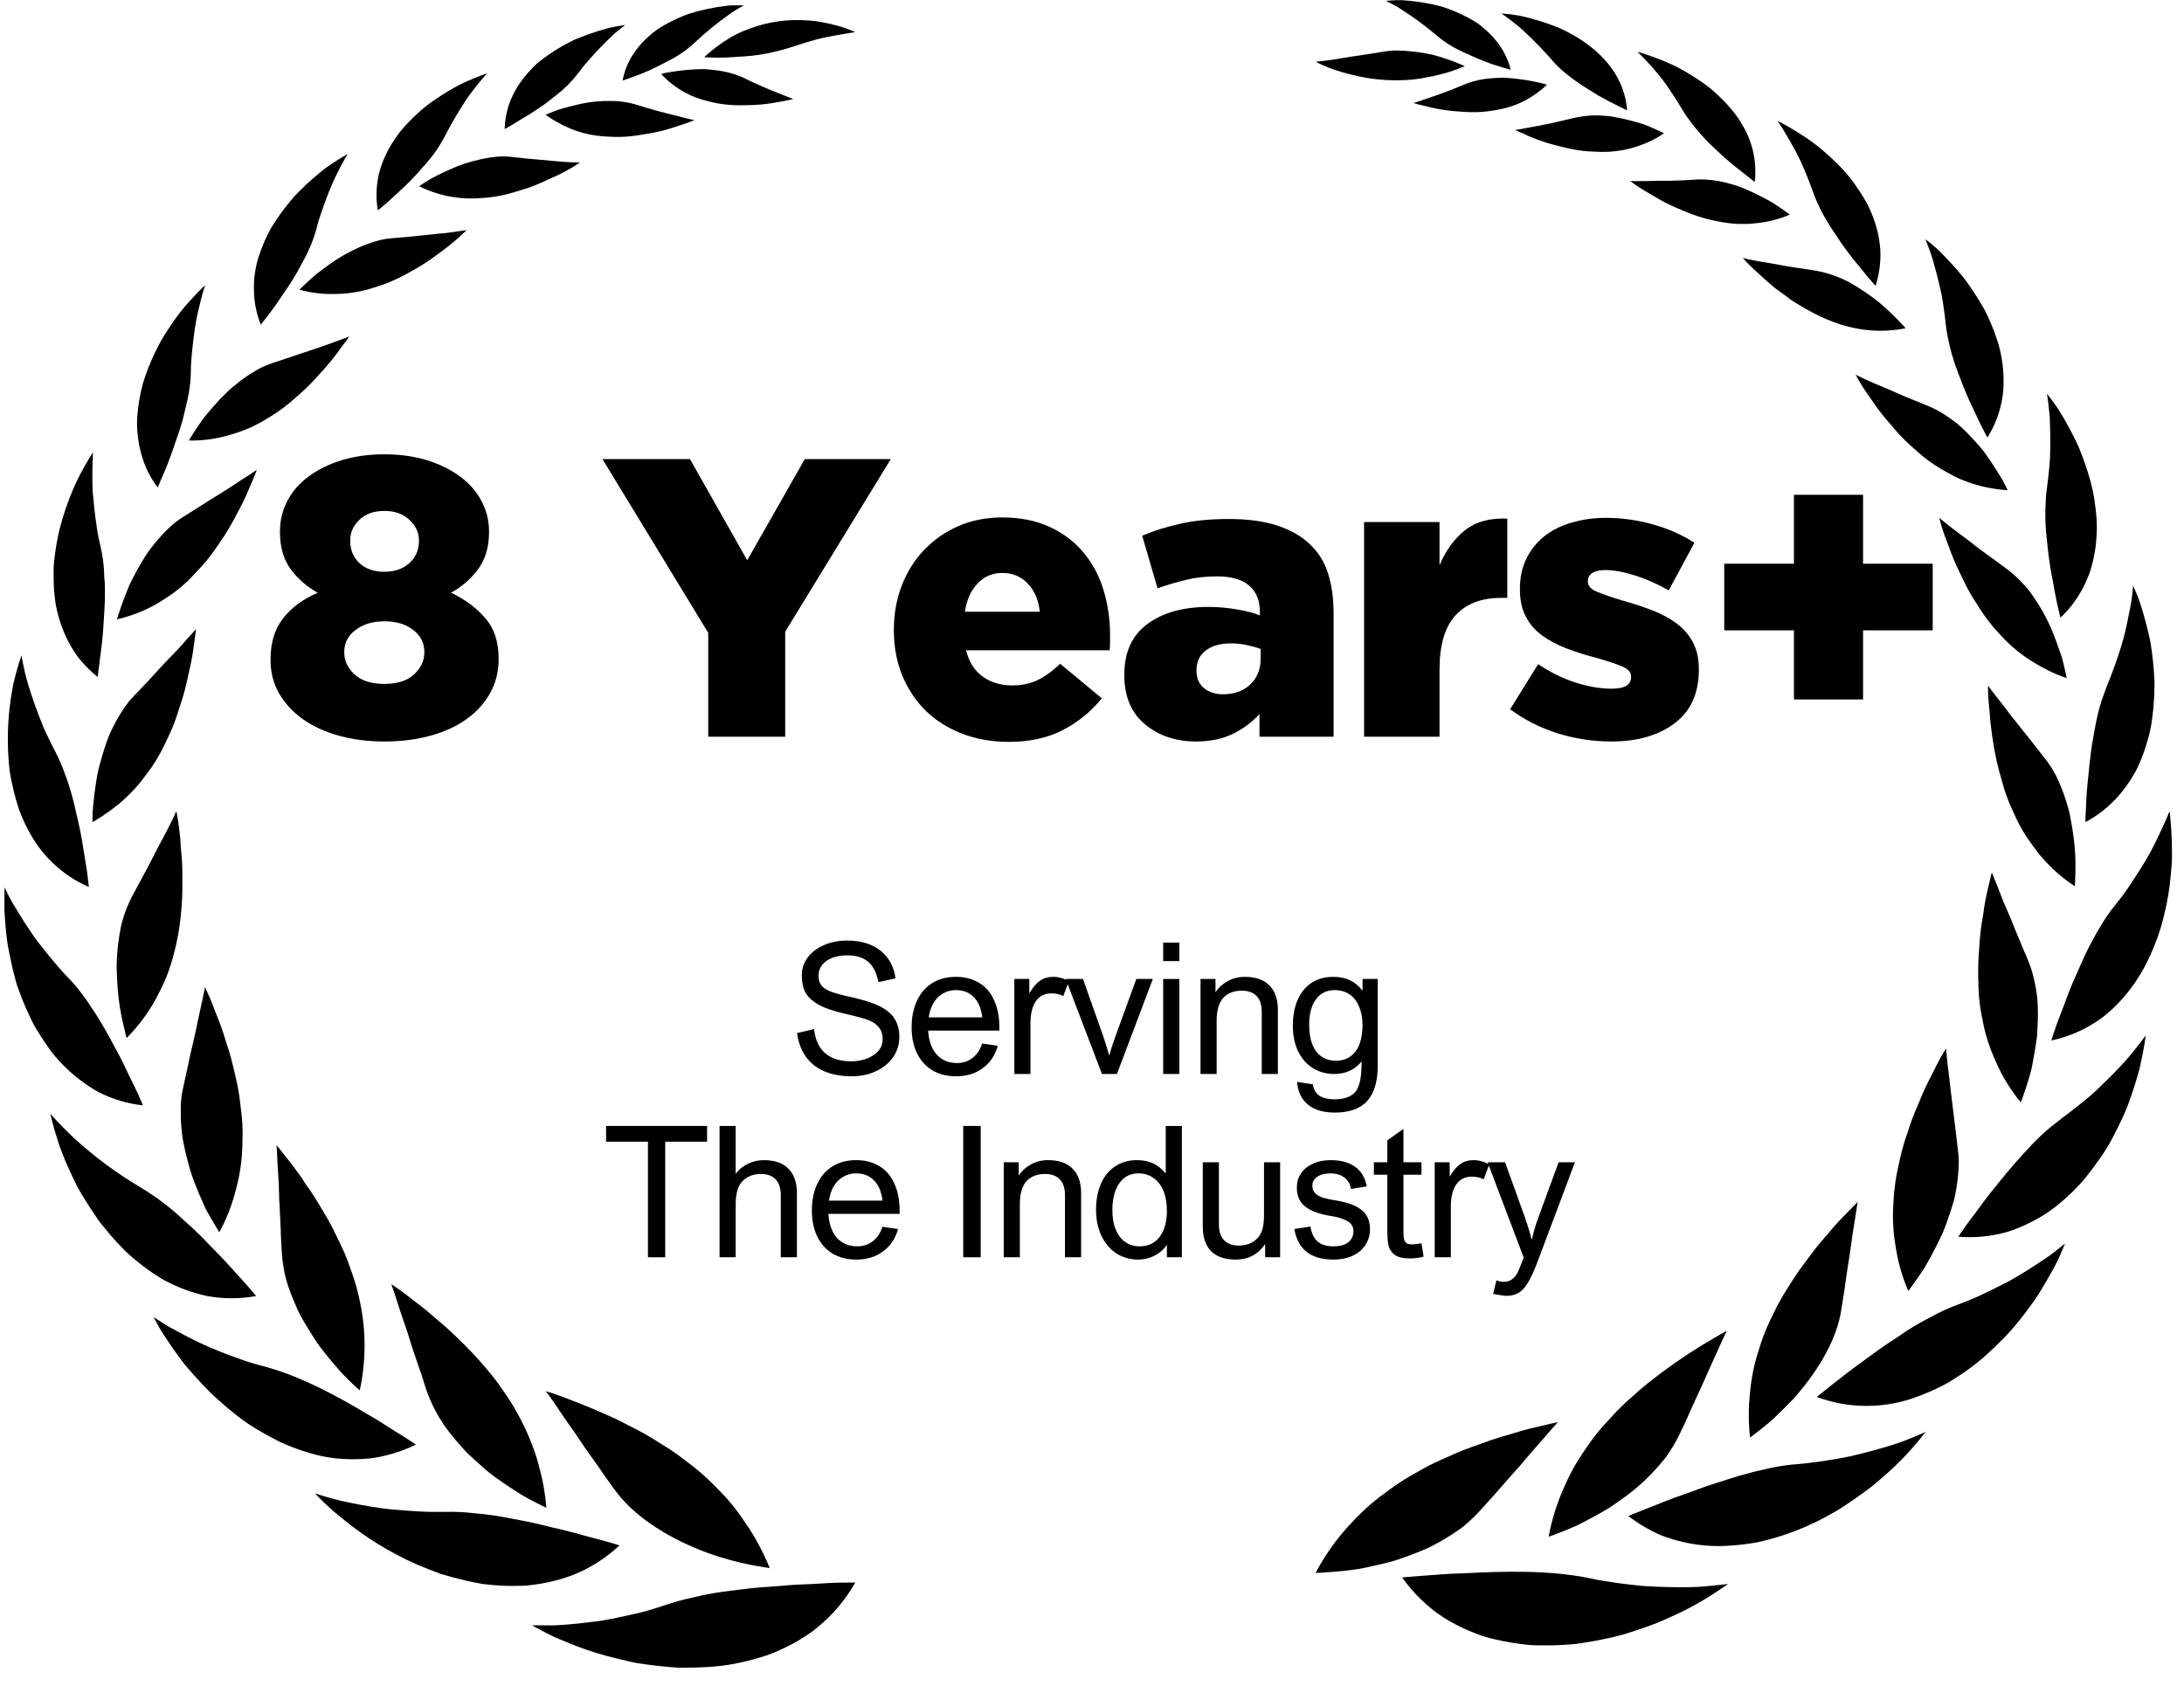 <svg xmlns="http://www.w3.org/2000/svg" xmlns:xlink="http://www.w3.org/1999/xlink" width="237" viewBox="0 0 177.75 137.25" height="183" preserveAspectRatio="xMidYMid meet"><defs><g></g><clipPath id="4d0b75e404"><path d="M 43 128 L 70 128 L 70 135.758 L 43 135.758 Z M 43 128 " clip-rule="nonzero"></path></clipPath><clipPath id="ba503ef971"><path d="M 0.359 72 L 12 72 L 12 90 L 0.359 90 Z M 0.359 72 " clip-rule="nonzero"></path></clipPath><clipPath id="5304ba3c7e"><path d="M 0.359 53 L 8 53 L 8 73 L 0.359 73 Z M 0.359 53 " clip-rule="nonzero"></path></clipPath><clipPath id="151acf3706"><path d="M 166 66 L 176.793 66 L 176.793 85 L 166 85 Z M 166 66 " clip-rule="nonzero"></path></clipPath></defs><g clip-path="url(#4d0b75e404)"><path fill="#000000" d="M 69.609 128.801 C 69.609 128.801 69.043 128.801 68.105 128.816 C 67.637 128.832 67.078 128.859 66.445 128.902 C 65.816 128.949 65.117 128.949 64.375 129.004 C 64 129.031 63.613 129.062 63.223 129.102 C 62.832 129.141 62.426 129.148 62.02 129.184 C 61.609 129.219 61.195 129.258 60.777 129.309 L 60.129 129.387 L 59.805 129.434 L 59.48 129.469 C 58.629 129.566 57.781 129.703 56.945 129.891 L 56.32 130.035 C 56.113 130.078 55.91 130.125 55.707 130.176 C 55.297 130.277 54.895 130.395 54.504 130.523 C 54.113 130.652 53.723 130.781 53.34 130.898 L 52.766 131.07 L 52.234 131.219 C 51.496 131.398 50.785 131.539 50.105 131.691 C 49.766 131.762 49.434 131.82 49.109 131.879 C 48.785 131.938 48.48 131.969 48.184 132.004 C 47.59 132.082 47.031 132.141 46.527 132.188 C 46.023 132.23 45.559 132.273 45.164 132.285 C 44.773 132.301 44.434 132.285 44.16 132.285 C 43.605 132.285 43.309 132.285 43.309 132.285 C 43.309 132.285 43.578 132.445 44.07 132.703 C 44.312 132.836 44.617 132.992 44.969 133.164 C 45.32 133.34 45.738 133.488 46.195 133.684 C 47.254 134.129 48.336 134.5 49.445 134.793 C 50.07 134.961 50.727 135.117 51.387 135.266 C 51.727 135.348 52.082 135.391 52.434 135.445 C 52.785 135.496 53.152 135.543 53.516 135.582 C 53.875 135.625 54.25 135.656 54.621 135.688 L 55.184 135.73 C 55.371 135.73 55.559 135.73 55.75 135.73 C 56.512 135.73 57.281 135.703 58.047 135.645 C 58.816 135.586 59.582 135.469 60.336 135.297 C 61.09 135.133 61.832 134.926 62.559 134.676 C 63.281 134.398 63.98 134.078 64.66 133.707 C 64.984 133.52 65.309 133.324 65.629 133.113 C 65.793 133.008 65.953 132.902 66.102 132.793 C 66.25 132.68 66.406 132.555 66.555 132.43 C 67.801 131.41 68.816 130.199 69.609 128.801 Z M 69.609 128.801 " fill-opacity="1" fill-rule="nonzero"></path></g><path fill="#000000" d="M 62.648 127.625 C 62.648 127.625 62.09 127.551 61.184 127.383 C 59.98 127.148 58.805 126.824 57.648 126.41 C 54.914 125.422 51.719 123.66 49.969 121.168 L 49.645 120.723 C 49.539 120.574 49.434 120.418 49.32 120.27 L 48.723 119.406 L 47.621 117.855 C 46.953 116.855 46.383 116.023 45.898 115.355 C 45.438 114.656 45.07 114.121 44.82 113.766 C 44.566 113.41 44.426 113.23 44.426 113.23 C 44.426 113.23 44.652 113.293 45.051 113.426 C 45.449 113.559 46.023 113.766 46.688 114.035 C 47.352 114.305 48.176 114.609 49.035 115.004 C 49.477 115.188 49.93 115.391 50.395 115.621 C 50.859 115.852 51.328 116.113 51.82 116.355 C 52.312 116.598 52.789 116.887 53.293 117.195 C 53.418 117.27 53.539 117.355 53.664 117.43 L 54.039 117.656 C 54.289 117.809 54.539 117.977 54.785 118.141 C 55.031 118.309 55.285 118.492 55.531 118.68 L 55.898 118.965 C 56.023 119.059 56.145 119.152 56.273 119.246 C 56.777 119.637 57.262 120.055 57.727 120.496 C 57.961 120.719 58.195 120.969 58.426 121.195 C 58.66 121.426 58.895 121.672 59.121 121.922 C 59.586 122.449 60.016 123 60.414 123.578 C 60.621 123.883 60.828 124.18 61.027 124.484 C 61.223 124.793 61.418 125.117 61.605 125.457 C 61.996 126.156 62.344 126.879 62.648 127.625 Z M 62.648 127.625 " fill-opacity="1" fill-rule="nonzero"></path><path fill="#000000" d="M 50.414 125.781 C 50.414 125.781 49.902 125.609 49.047 125.375 L 48.336 125.191 L 47.941 125.086 L 47.52 124.969 C 46.949 124.801 46.305 124.645 45.613 124.469 L 45.086 124.352 C 44.906 124.316 44.73 124.262 44.547 124.219 C 44.184 124.125 43.812 124.035 43.43 123.953 C 42.672 123.781 41.871 123.652 41.082 123.492 C 40.277 123.34 39.473 123.234 38.656 123.168 C 37.867 123.07 37.07 123.031 36.273 123.051 C 35.879 123.051 35.492 123.051 35.109 123.051 C 34.73 123.051 34.371 123.027 34.008 123.008 C 33.289 122.969 32.602 122.918 31.945 122.855 C 31.293 122.797 30.691 122.703 30.125 122.613 C 29.559 122.52 29.043 122.422 28.57 122.324 C 27.836 122.18 27.113 122 26.398 121.785 C 25.902 121.637 25.637 121.547 25.637 121.547 C 25.637 121.547 25.832 121.762 26.207 122.129 C 26.395 122.312 26.621 122.539 26.895 122.777 C 27.031 122.906 27.18 123.031 27.34 123.164 L 27.855 123.586 C 29.711 125.117 31.742 126.367 33.941 127.34 C 34.59 127.613 35.246 127.871 35.91 128.113 C 36.598 128.32 37.301 128.508 38.012 128.668 C 38.367 128.75 38.723 128.82 39.082 128.883 L 39.352 128.926 L 39.625 128.957 C 39.805 128.977 39.992 128.992 40.172 129.012 C 40.902 129.074 41.633 129.094 42.363 129.066 C 42.543 129.066 42.727 129.066 42.902 129.043 C 43.082 129.016 43.27 129.004 43.449 128.98 C 43.812 128.934 44.176 128.871 44.531 128.797 C 45.246 128.652 45.941 128.453 46.621 128.191 C 48.039 127.629 49.301 126.824 50.414 125.781 Z M 50.414 125.781 " fill-opacity="1" fill-rule="nonzero"></path><path fill="#000000" d="M 44.465 122.715 C 44.465 122.715 43.98 122.496 43.203 122.09 C 42.746 121.848 42.301 121.582 41.871 121.297 C 41.375 120.973 40.836 120.613 40.277 120.211 C 39.715 119.809 39.168 119.309 38.617 118.805 L 38.203 118.422 L 37.996 118.227 L 37.797 118.016 C 37.539 117.73 37.281 117.441 37.035 117.148 C 36.789 116.852 36.551 116.551 36.32 116.246 C 36.211 116.09 36.098 115.938 35.996 115.777 C 35.898 115.617 35.797 115.453 35.699 115.289 C 35.324 114.652 35.012 113.984 34.758 113.289 C 34.637 112.965 34.527 112.613 34.434 112.285 C 34.34 111.961 34.223 111.641 34.109 111.332 C 33.906 110.727 33.711 110.156 33.527 109.617 C 33.203 108.523 32.883 107.605 32.625 106.863 C 32.371 106.125 32.195 105.512 32.059 105.117 C 31.922 104.723 31.844 104.52 31.844 104.52 C 31.844 104.52 32.035 104.633 32.363 104.863 C 32.695 105.094 33.148 105.441 33.699 105.875 C 34.355 106.359 34.988 106.875 35.59 107.422 C 35.945 107.711 36.309 108.02 36.672 108.359 C 36.852 108.527 37.035 108.703 37.219 108.883 L 37.492 109.16 L 37.777 109.43 C 38.562 110.211 39.305 111.031 40 111.895 C 40.367 112.344 40.711 112.824 41.047 113.324 C 41.398 113.82 41.723 114.332 42.016 114.863 C 42.66 115.996 43.191 117.18 43.602 118.418 C 43.707 118.742 43.805 119.082 43.891 119.43 C 43.977 119.773 44.07 120.109 44.145 120.465 C 44.297 121.207 44.406 121.957 44.465 122.715 Z M 44.465 122.715 " fill-opacity="1" fill-rule="nonzero"></path><path fill="#000000" d="M 33.848 117.578 C 33.848 117.578 33.434 117.281 32.719 116.836 L 32.129 116.477 C 31.914 116.348 31.695 116.195 31.453 116.043 C 30.977 115.738 30.441 115.395 29.855 115.074 C 27.559 113.691 24.602 112.082 21.766 111.285 C 21.41 111.191 21.059 111.094 20.711 110.996 C 20.539 110.945 20.363 110.898 20.199 110.844 L 19.715 110.676 C 19.066 110.453 18.461 110.223 17.887 109.996 C 16.887 109.602 15.918 109.152 14.973 108.645 C 14.172 108.227 13.531 107.875 13.133 107.605 C 12.73 107.332 12.504 107.191 12.504 107.191 C 12.504 107.191 12.625 107.441 12.863 107.871 L 13.066 108.227 C 13.145 108.355 13.23 108.492 13.324 108.637 C 13.516 108.93 13.738 109.258 13.973 109.609 C 14.211 109.957 14.504 110.355 14.812 110.762 C 14.891 110.863 14.965 110.969 15.047 111.07 L 15.305 111.375 C 15.484 111.582 15.664 111.793 15.855 112.004 C 16.238 112.43 16.645 112.867 17.078 113.297 C 17.293 113.52 17.531 113.727 17.77 113.941 C 18.008 114.156 18.254 114.363 18.504 114.586 C 19.008 115 19.527 115.414 20.078 115.801 C 20.633 116.184 21.227 116.527 21.828 116.859 C 22.125 117.023 22.43 117.184 22.734 117.336 C 23.043 117.488 23.383 117.613 23.688 117.742 C 24.328 117.996 24.984 118.211 25.652 118.387 C 26.32 118.562 27 118.676 27.688 118.727 C 28.375 118.781 29.059 118.781 29.746 118.727 C 29.918 118.727 30.09 118.699 30.258 118.68 C 30.426 118.66 30.605 118.629 30.777 118.594 C 31.125 118.531 31.469 118.449 31.812 118.352 C 32.516 118.156 33.195 117.898 33.848 117.578 Z M 33.848 117.578 " fill-opacity="1" fill-rule="nonzero"></path><path fill="#000000" d="M 29.281 113.164 C 29.281 113.164 28.902 112.844 28.312 112.258 C 27.961 111.914 27.629 111.559 27.316 111.184 C 26.953 110.758 26.559 110.285 26.156 109.766 C 25.754 109.25 25.391 108.652 25.02 108.043 C 24.832 107.738 24.652 107.43 24.477 107.113 C 24.301 106.797 24.152 106.469 24.016 106.121 C 23.715 105.457 23.469 104.773 23.266 104.074 C 23.098 103.387 22.988 102.695 22.941 101.992 C 22.926 101.652 22.902 101.324 22.883 101 C 22.863 100.676 22.855 100.352 22.848 100.047 C 22.82 99.43 22.793 98.852 22.762 98.32 C 22.762 98.047 22.727 97.797 22.719 97.543 C 22.715 97.293 22.719 97.051 22.699 96.816 C 22.699 96.355 22.66 95.934 22.641 95.559 C 22.617 95.188 22.598 94.852 22.578 94.566 C 22.559 94.277 22.555 94.027 22.547 93.82 C 22.527 93.422 22.508 93.211 22.508 93.211 C 22.508 93.211 22.652 93.371 22.887 93.672 L 23.309 94.215 C 23.48 94.426 23.672 94.664 23.871 94.93 C 24.074 95.195 24.289 95.496 24.52 95.816 C 24.625 95.98 24.738 96.141 24.844 96.32 C 24.945 96.5 25.09 96.66 25.211 96.84 C 25.457 97.203 25.703 97.586 25.945 97.992 C 26.188 98.402 26.445 98.82 26.695 99.258 C 26.941 99.695 27.184 100.156 27.406 100.641 C 27.629 101.125 27.879 101.594 28.09 102.105 C 28.195 102.359 28.297 102.617 28.391 102.887 C 28.438 103.02 28.488 103.152 28.527 103.285 C 28.57 103.422 28.629 103.551 28.676 103.688 C 28.867 104.234 29.031 104.793 29.164 105.359 C 29.797 107.953 29.84 110.555 29.281 113.164 Z M 29.281 113.164 " fill-opacity="1" fill-rule="nonzero"></path><path fill="#000000" d="M 20.844 105.484 C 20.844 105.484 20.547 105.109 20.02 104.516 L 19.582 104.031 C 19.422 103.855 19.258 103.68 19.074 103.473 C 18.719 103.07 18.32 102.633 17.883 102.18 C 17.664 101.949 17.434 101.715 17.195 101.48 C 16.957 101.246 16.73 100.988 16.488 100.742 C 16 100.25 15.473 99.758 14.926 99.281 C 14.398 98.785 13.844 98.316 13.27 97.879 C 12.98 97.656 12.684 97.449 12.387 97.25 C 12.09 97.055 11.801 96.852 11.5 96.68 C 9.516 95.508 7.672 94.145 5.977 92.586 C 5.363 92 4.895 91.516 4.578 91.18 C 4.262 90.844 4.098 90.652 4.098 90.652 C 4.098 90.652 4.312 91.668 4.832 93.238 C 5.105 94.008 5.477 94.902 5.949 95.875 C 6.062 96.113 6.18 96.363 6.309 96.609 C 6.438 96.859 6.59 97.102 6.738 97.352 C 7.035 97.848 7.355 98.355 7.707 98.863 C 7.883 99.113 8.031 99.375 8.246 99.621 C 8.457 99.863 8.637 100.105 8.844 100.348 C 9.25 100.836 9.684 101.305 10.137 101.762 C 10.363 101.992 10.605 102.203 10.852 102.406 C 11.098 102.613 11.355 102.82 11.613 103.02 C 12.125 103.414 12.66 103.773 13.211 104.109 C 14.352 104.742 15.559 105.203 16.832 105.48 C 18.168 105.727 19.508 105.727 20.844 105.484 Z M 20.844 105.484 " fill-opacity="1" fill-rule="nonzero"></path><path fill="#000000" d="M 17.852 100.293 C 17.852 100.293 17.594 99.891 17.203 99.207 L 16.879 98.645 C 16.773 98.438 16.645 98.219 16.555 97.977 C 16.34 97.496 16.109 96.961 15.883 96.383 C 15.77 96.094 15.66 95.797 15.559 95.492 C 15.457 95.188 15.371 94.848 15.285 94.523 C 15.109 93.875 14.961 93.199 14.844 92.523 C 14.75 91.84 14.707 91.152 14.711 90.465 C 14.711 90.125 14.711 89.793 14.754 89.461 C 14.754 89.301 14.789 89.141 14.816 88.973 C 14.848 88.805 14.879 88.648 14.914 88.488 C 15.059 87.844 15.191 87.242 15.309 86.688 L 15.48 85.867 C 15.543 85.598 15.605 85.34 15.664 85.086 C 15.902 84.086 16.066 83.234 16.219 82.535 C 16.371 81.832 16.5 81.285 16.57 80.918 C 16.645 80.555 16.68 80.348 16.68 80.348 C 16.988 80.973 17.262 81.613 17.492 82.273 C 17.738 82.859 18.016 83.566 18.262 84.352 C 18.324 84.551 18.375 84.758 18.449 84.961 C 18.523 85.164 18.586 85.379 18.652 85.59 C 18.781 86.023 18.906 86.473 19.012 86.941 C 19.117 87.41 19.238 87.887 19.336 88.379 C 19.434 88.875 19.512 89.383 19.566 89.906 C 19.59 90.172 19.637 90.426 19.66 90.691 C 19.688 90.957 19.711 91.219 19.727 91.488 C 19.754 92.031 19.754 92.586 19.727 93.152 C 19.707 94.336 19.547 95.496 19.246 96.641 C 18.941 97.918 18.477 99.137 17.852 100.293 Z M 17.852 100.293 " fill-opacity="1" fill-rule="nonzero"></path><g clip-path="url(#ba503ef971)"><path fill="#000000" d="M 11.633 89.965 C 11.633 89.965 11.469 89.547 11.152 88.867 C 10.996 88.527 10.797 88.125 10.57 87.676 C 10.344 87.227 10.125 86.707 9.852 86.184 C 9.719 85.918 9.57 85.645 9.418 85.367 C 9.344 85.234 9.27 85.09 9.188 84.953 L 8.965 84.523 C 8.656 83.945 8.316 83.363 7.953 82.785 C 7.863 82.641 7.77 82.5 7.676 82.352 C 7.582 82.207 7.48 82.07 7.391 81.926 C 7.211 81.641 7.02 81.359 6.816 81.09 C 6.422 80.543 5.992 80.031 5.523 79.547 C 5.285 79.316 5.082 79.078 4.875 78.84 C 4.672 78.605 4.469 78.371 4.273 78.141 C 3.891 77.68 3.527 77.23 3.191 76.793 C 2.848 76.363 2.57 75.941 2.309 75.547 C 2.043 75.152 1.812 74.785 1.602 74.445 C 1.391 74.105 1.207 73.801 1.047 73.527 L 0.832 73.148 L 0.668 72.828 C 0.477 72.441 0.383 72.23 0.383 72.23 C 0.383 72.23 0.363 72.473 0.348 72.902 C 0.348 73.125 0.348 73.387 0.348 73.691 C 0.348 74 0.375 74.34 0.402 74.727 C 0.426 75.113 0.461 75.523 0.508 75.973 C 0.531 76.195 0.555 76.422 0.59 76.66 C 0.621 76.895 0.668 77.137 0.719 77.383 C 0.812 77.875 0.926 78.387 1.043 78.914 C 1.105 79.176 1.176 79.445 1.25 79.715 L 1.363 80.117 C 1.41 80.254 1.457 80.387 1.504 80.52 C 1.699 81.059 1.91 81.605 2.152 82.137 C 2.27 82.406 2.395 82.68 2.523 82.949 C 2.59 83.082 2.652 83.215 2.723 83.348 L 2.949 83.742 C 3.258 84.262 3.598 84.773 3.945 85.266 C 4.293 85.762 4.684 86.227 5.109 86.656 C 5.535 87.094 5.992 87.496 6.477 87.867 C 6.715 88.051 6.965 88.227 7.215 88.395 C 7.473 88.574 7.738 88.738 8.012 88.883 C 9.152 89.465 10.359 89.824 11.633 89.965 Z M 11.633 89.965 " fill-opacity="1" fill-rule="nonzero"></path></g><path fill="#000000" d="M 10.305 84.484 C 10.305 84.484 10.184 84.051 10.023 83.328 C 9.797 82.371 9.648 81.402 9.574 80.422 C 9.531 79.84 9.496 79.223 9.492 78.59 C 9.508 77.941 9.555 77.293 9.641 76.648 C 9.684 76.328 9.73 76.004 9.793 75.68 C 9.824 75.523 9.852 75.355 9.891 75.207 C 9.934 75.059 9.98 74.887 10.023 74.742 C 10.207 74.141 10.441 73.559 10.727 72.996 L 11.137 72.234 C 11.266 71.98 11.414 71.727 11.543 71.484 C 11.805 70.996 12.047 70.539 12.27 70.117 C 12.492 69.691 12.695 69.293 12.883 68.922 C 13.082 68.559 13.262 68.223 13.418 67.922 C 13.742 67.316 13.969 66.84 14.121 66.523 L 14.293 66.148 L 14.355 66.023 C 14.355 66.023 14.391 66.215 14.453 66.559 C 14.512 66.898 14.586 67.391 14.645 67.992 C 14.68 68.293 14.699 68.637 14.719 68.977 C 14.738 69.316 14.793 69.703 14.812 70.098 C 14.863 70.883 14.836 71.754 14.84 72.66 C 14.809 73.613 14.727 74.562 14.594 75.504 C 14.438 76.523 14.207 77.523 13.902 78.504 C 13.738 79.023 13.547 79.527 13.324 80.023 C 13.211 80.277 13.078 80.535 12.953 80.781 C 12.828 81.031 12.699 81.285 12.555 81.535 C 11.934 82.617 11.184 83.598 10.305 84.484 Z M 10.305 84.484 " fill-opacity="1" fill-rule="nonzero"></path><g clip-path="url(#5304ba3c7e)"><path fill="#000000" d="M 7.23 72.191 C 7.23 72.191 7.195 71.77 7.102 71.074 C 7.008 70.379 6.828 69.418 6.66 68.32 C 6.562 67.77 6.445 67.188 6.305 66.59 C 6.27 66.438 6.23 66.289 6.191 66.137 C 6.156 65.984 6.125 65.832 6.094 65.68 C 6.023 65.379 5.949 65.07 5.863 64.766 C 5.695 64.145 5.496 63.539 5.266 62.941 C 5.059 62.352 4.812 61.781 4.527 61.227 C 4.242 60.684 3.98 60.148 3.738 59.637 C 3.609 59.375 3.512 59.125 3.414 58.879 C 3.316 58.633 3.219 58.387 3.129 58.152 C 2.77 57.207 2.48 56.352 2.27 55.637 C 2.055 54.926 1.945 54.344 1.863 53.957 C 1.781 53.57 1.75 53.336 1.75 53.336 C 1.496 54.082 1.281 54.836 1.102 55.598 C 0.73 57.414 0.582 59.242 0.656 61.094 C 0.684 61.621 0.715 62.164 0.785 62.707 C 0.855 63.25 0.977 63.805 1.109 64.352 C 1.242 64.895 1.395 65.438 1.574 65.965 C 1.777 66.496 2.008 67.016 2.273 67.516 C 2.539 68.02 2.836 68.5 3.164 68.957 C 3.328 69.184 3.504 69.402 3.691 69.609 C 3.883 69.824 4.082 70.031 4.289 70.23 C 5.152 71.059 6.133 71.715 7.23 72.191 Z M 7.23 72.191 " fill-opacity="1" fill-rule="nonzero"></path></g><path fill="#000000" d="M 7.531 66.91 L 7.531 66.613 C 7.527 66.34 7.539 66.07 7.562 65.797 C 7.625 65.105 7.727 64.145 7.918 63.066 C 8.027 62.531 8.184 61.969 8.352 61.398 C 8.438 61.113 8.531 60.824 8.625 60.539 L 8.781 60.109 C 8.832 59.965 8.891 59.824 8.953 59.688 C 9.207 59.133 9.492 58.594 9.812 58.07 C 9.969 57.82 10.137 57.57 10.309 57.336 C 10.398 57.219 10.48 57.105 10.578 56.992 C 10.676 56.879 10.773 56.777 10.875 56.668 C 11.684 55.84 12.387 55.082 12.992 54.406 C 13.598 53.73 14.172 53.18 14.609 52.707 C 14.824 52.473 15.012 52.258 15.172 52.062 L 15.602 51.598 C 15.832 51.348 15.945 51.211 15.945 51.211 C 15.945 51.211 15.945 51.391 15.891 51.715 C 15.871 51.875 15.84 52.07 15.809 52.297 C 15.773 52.523 15.746 52.785 15.703 53.066 C 15.621 53.633 15.484 54.293 15.309 55.004 C 15.152 55.797 14.945 56.578 14.688 57.344 C 14.613 57.547 14.551 57.758 14.488 57.965 C 14.422 58.172 14.348 58.387 14.27 58.609 C 14.117 59.035 13.945 59.457 13.738 59.883 C 13.527 60.312 13.34 60.742 13.109 61.176 C 12.875 61.609 12.621 62.031 12.344 62.438 C 12.199 62.648 12.047 62.855 11.891 63.059 C 11.738 63.262 11.586 63.465 11.422 63.664 C 11.09 64.078 10.73 64.469 10.344 64.832 C 9.934 65.223 9.504 65.582 9.047 65.918 C 8.562 66.281 8.059 66.609 7.531 66.91 Z M 7.531 66.91 " fill-opacity="1" fill-rule="nonzero"></path><path fill="#000000" d="M 7.938 55.094 C 7.938 55.094 8.008 54.703 8.086 54.051 C 8.105 53.891 8.125 53.711 8.145 53.52 C 8.172 53.328 8.199 53.121 8.23 52.902 C 8.285 52.469 8.34 51.984 8.383 51.461 C 8.438 50.418 8.559 49.258 8.539 48.07 C 8.539 47.77 8.539 47.473 8.504 47.172 C 8.469 46.871 8.484 46.578 8.457 46.285 C 8.414 45.703 8.328 45.129 8.199 44.559 C 8.133 44.277 8.074 44.004 8.016 43.734 C 7.957 43.461 7.922 43.199 7.883 42.941 C 7.801 42.426 7.738 41.93 7.684 41.457 C 7.633 40.984 7.59 40.543 7.555 40.129 C 7.523 39.715 7.527 39.34 7.516 39 C 7.516 37.621 7.57 36.812 7.57 36.812 C 7.57 36.812 7.102 37.504 6.484 38.68 C 5.715 40.207 5.137 41.809 4.754 43.477 C 4.652 43.961 4.562 44.445 4.492 44.969 C 4.457 45.219 4.422 45.477 4.398 45.73 C 4.371 45.984 4.367 46.25 4.363 46.512 C 4.363 47.035 4.363 47.562 4.406 48.086 C 4.426 48.348 4.457 48.605 4.488 48.867 C 4.52 49.129 4.566 49.387 4.629 49.645 C 4.863 50.684 5.242 51.664 5.766 52.594 C 6.035 53.066 6.352 53.508 6.715 53.914 C 7.086 54.344 7.496 54.734 7.938 55.094 Z M 7.938 55.094 " fill-opacity="1" fill-rule="nonzero"></path><path fill="#000000" d="M 9.516 50.41 C 9.516 50.41 9.625 50.031 9.84 49.422 C 9.945 49.113 10.078 48.75 10.238 48.348 C 10.32 48.148 10.402 47.934 10.496 47.703 C 10.59 47.469 10.711 47.266 10.82 47.035 C 11.055 46.578 11.316 46.105 11.605 45.629 C 11.75 45.395 11.891 45.152 12.059 44.922 C 12.227 44.691 12.398 44.465 12.578 44.242 C 12.934 43.805 13.316 43.387 13.723 42.996 C 13.824 42.898 13.926 42.805 14.027 42.715 C 14.129 42.625 14.246 42.539 14.352 42.453 C 14.57 42.285 14.797 42.133 15.031 41.992 C 15.492 41.707 15.922 41.438 16.324 41.18 L 16.91 40.801 L 17.48 40.453 C 18.211 40.004 18.828 39.605 19.32 39.277 C 19.449 39.191 19.562 39.113 19.676 39.039 L 20 38.836 L 20.492 38.516 C 20.762 38.336 20.898 38.238 20.898 38.238 C 20.898 38.238 20.844 38.402 20.73 38.684 C 20.672 38.828 20.602 39.008 20.516 39.199 C 20.473 39.297 20.426 39.402 20.375 39.523 C 20.32 39.641 20.281 39.754 20.227 39.879 C 20.02 40.375 19.754 40.953 19.414 41.57 C 19.242 41.875 19.094 42.219 18.895 42.539 C 18.699 42.863 18.512 43.211 18.293 43.555 C 17.836 44.227 17.379 44.941 16.82 45.621 C 16.543 45.961 16.23 46.293 15.918 46.621 C 15.613 46.965 15.289 47.289 14.945 47.59 C 14.586 47.906 14.207 48.203 13.812 48.473 L 13.191 48.879 C 12.984 49.012 12.773 49.145 12.547 49.266 C 11.586 49.781 10.578 50.164 9.516 50.41 Z M 9.516 50.41 " fill-opacity="1" fill-rule="nonzero"></path><path fill="#000000" d="M 12.832 39.68 C 12.832 39.68 12.871 39.598 12.938 39.445 C 13.004 39.293 13.086 39.059 13.211 38.797 C 13.457 38.242 13.777 37.457 14.094 36.535 C 14.133 36.422 14.172 36.305 14.211 36.188 C 14.246 36.066 14.293 35.953 14.336 35.832 C 14.422 35.594 14.504 35.348 14.586 35.094 C 14.754 34.59 14.91 34.062 15.027 33.527 L 15.121 33.121 L 15.219 32.719 C 15.281 32.453 15.332 32.184 15.379 31.914 C 15.469 31.379 15.52 30.844 15.531 30.301 C 15.531 29.762 15.574 29.262 15.617 28.777 C 15.66 28.293 15.715 27.836 15.77 27.402 C 15.824 26.965 15.887 26.559 15.949 26.18 C 16.016 25.801 16.098 25.465 16.168 25.156 C 16.453 23.918 16.691 23.215 16.691 23.215 C 16.691 23.215 16.117 23.734 15.309 24.652 C 15.109 24.883 14.883 25.129 14.664 25.414 C 14.441 25.699 14.227 26.008 14 26.336 C 13.773 26.668 13.543 27.016 13.316 27.383 C 13.203 27.57 13.09 27.758 12.992 27.945 C 12.895 28.137 12.785 28.348 12.684 28.551 C 12.266 29.398 11.918 30.27 11.641 31.172 C 11.379 32.113 11.223 33.07 11.164 34.043 C 11.141 34.531 11.156 35.02 11.219 35.504 C 11.273 35.996 11.367 36.477 11.5 36.953 C 11.633 37.438 11.805 37.902 12.02 38.355 C 12.25 38.82 12.523 39.262 12.832 39.68 Z M 12.832 39.68 " fill-opacity="1" fill-rule="nonzero"></path><path fill="#000000" d="M 15.367 35.855 C 15.367 35.855 15.551 35.531 15.883 35.035 C 16.047 34.785 16.246 34.488 16.484 34.156 C 16.719 33.828 17.016 33.492 17.324 33.133 C 17.637 32.773 17.973 32.406 18.348 32.043 C 18.438 31.949 18.527 31.859 18.625 31.77 L 18.926 31.512 C 19.133 31.34 19.34 31.188 19.547 31.012 C 19.969 30.691 20.41 30.398 20.867 30.133 C 21.09 30 21.32 29.883 21.562 29.785 C 21.797 29.684 22.035 29.594 22.277 29.516 C 22.754 29.363 23.207 29.215 23.633 29.066 L 24.246 28.855 L 24.84 28.66 C 25.602 28.414 26.246 28.188 26.781 27.996 C 27.043 27.902 27.266 27.805 27.477 27.738 L 27.996 27.551 C 28.281 27.445 28.426 27.383 28.426 27.383 C 28.426 27.383 28.34 27.52 28.172 27.758 C 28.09 27.871 27.98 28.012 27.848 28.172 C 27.734 28.336 27.602 28.523 27.449 28.73 C 27.148 29.133 26.773 29.598 26.332 30.086 C 26.102 30.32 25.887 30.59 25.641 30.852 C 25.395 31.113 25.145 31.379 24.867 31.641 C 24.73 31.77 24.586 31.902 24.441 32.027 C 24.297 32.156 24.145 32.285 24 32.418 C 23.703 32.684 23.395 32.941 23.062 33.188 C 22.727 33.441 22.379 33.676 22.02 33.895 C 21.656 34.121 21.297 34.344 20.906 34.539 C 20.512 34.746 20.102 34.926 19.68 35.078 C 19.254 35.242 18.801 35.371 18.352 35.496 C 17.375 35.754 16.379 35.871 15.367 35.855 Z M 15.367 35.855 " fill-opacity="1" fill-rule="nonzero"></path><path fill="#000000" d="M 21.223 26.422 L 21.371 26.234 C 21.473 26.113 21.609 25.941 21.781 25.719 C 22.125 25.273 22.586 24.641 23.074 23.887 C 23.641 23.098 24.145 22.27 24.59 21.402 C 25.094 20.527 25.48 19.602 25.754 18.629 C 25.812 18.391 25.871 18.152 25.941 17.934 C 26.016 17.711 26.086 17.496 26.156 17.285 C 26.301 16.867 26.445 16.465 26.59 16.086 C 26.832 15.426 27.109 14.781 27.418 14.148 C 27.941 13.109 28.301 12.531 28.301 12.531 C 27.77 12.828 27.258 13.152 26.758 13.5 L 26.398 13.754 L 26.031 14.051 C 25.777 14.262 25.512 14.488 25.238 14.73 C 24.961 14.973 24.676 15.242 24.402 15.527 C 24.262 15.668 24.121 15.812 23.98 15.957 C 23.844 16.102 23.715 16.281 23.578 16.434 C 23.023 17.098 22.523 17.801 22.074 18.539 C 21.637 19.32 21.285 20.141 21.02 20.996 C 20.758 21.867 20.641 22.762 20.668 23.672 C 20.688 24.621 20.871 25.539 21.223 26.422 Z M 21.223 26.422 " fill-opacity="1" fill-rule="nonzero"></path><path fill="#000000" d="M 24.371 23.578 C 24.371 23.578 24.602 23.336 25.02 22.957 C 25.223 22.766 25.469 22.543 25.75 22.312 C 26.031 22.078 26.375 21.832 26.719 21.582 C 27.062 21.328 27.469 21.07 27.875 20.824 L 28.199 20.641 C 28.301 20.582 28.414 20.527 28.523 20.473 C 28.738 20.363 28.961 20.254 29.191 20.148 C 29.641 19.949 30.098 19.781 30.566 19.637 C 30.797 19.57 31.027 19.516 31.262 19.469 C 31.496 19.43 31.73 19.398 31.969 19.383 C 32.898 19.312 33.73 19.23 34.453 19.148 C 35.18 19.062 35.828 19.02 36.348 18.957 C 36.863 18.891 37.262 18.836 37.535 18.793 C 37.668 18.77 37.777 18.758 37.859 18.746 L 37.969 18.746 L 37.887 18.82 C 37.836 18.871 37.758 18.938 37.66 19.031 C 37.465 19.215 37.184 19.477 36.82 19.773 C 36.457 20.07 36.012 20.422 35.523 20.762 C 34.996 21.16 34.445 21.527 33.867 21.859 L 32.922 22.387 C 32.598 22.559 32.273 22.707 31.902 22.875 C 31.535 23.043 31.188 23.164 30.809 23.285 C 30.43 23.41 30.059 23.535 29.664 23.629 C 28.84 23.832 28.004 23.93 27.152 23.93 C 26.211 23.945 25.281 23.828 24.371 23.578 Z M 24.371 23.578 " fill-opacity="1" fill-rule="nonzero"></path><path fill="#000000" d="M 30.75 17.125 C 30.75 17.125 30.996 16.93 31.395 16.59 C 31.586 16.422 31.816 16.215 32.066 15.973 C 32.316 15.734 32.609 15.488 32.902 15.203 C 33.199 14.922 33.504 14.613 33.809 14.281 C 33.961 14.117 34.113 13.957 34.262 13.77 C 34.41 13.582 34.586 13.445 34.723 13.258 C 35.332 12.559 35.848 11.793 36.266 10.965 C 36.676 10.18 37.09 9.469 37.48 8.844 C 37.676 8.52 37.863 8.234 38.043 7.965 C 38.223 7.699 38.406 7.477 38.566 7.266 C 39.215 6.418 39.641 5.973 39.641 5.973 C 39.641 5.973 39.027 6.168 38.09 6.578 C 37.855 6.684 37.598 6.793 37.336 6.934 C 37.07 7.07 36.793 7.23 36.508 7.402 C 35.891 7.77 35.293 8.172 34.715 8.602 C 34.102 9.098 33.531 9.637 32.996 10.219 C 32.863 10.367 32.73 10.52 32.602 10.676 C 32.473 10.828 32.348 10.992 32.238 11.164 C 32 11.5 31.785 11.848 31.59 12.211 C 31.398 12.574 31.23 12.949 31.09 13.332 C 31.02 13.527 30.957 13.723 30.902 13.918 C 30.84 14.117 30.793 14.32 30.762 14.527 C 30.609 15.391 30.602 16.258 30.75 17.125 Z M 30.75 17.125 " fill-opacity="1" fill-rule="nonzero"></path><path fill="#000000" d="M 34.109 15.16 C 34.109 15.16 34.363 14.98 34.797 14.711 C 35.23 14.438 35.871 14.125 36.605 13.797 C 36.992 13.617 37.383 13.461 37.785 13.324 C 38.203 13.191 38.637 13.07 39.078 12.973 C 39.516 12.871 39.957 12.801 40.402 12.754 C 40.617 12.734 40.832 12.727 41.051 12.734 C 41.27 12.734 41.484 12.754 41.695 12.777 C 42.543 12.879 43.312 12.953 43.961 13 C 44.609 13.051 45.23 13.129 45.711 13.16 C 46.664 13.23 47.199 13.223 47.199 13.223 C 46.809 13.492 46.402 13.738 45.98 13.961 C 45.602 14.172 45.137 14.387 44.621 14.605 C 44.07 14.875 43.504 15.113 42.926 15.312 C 42.602 15.422 42.277 15.504 41.957 15.609 C 41.633 15.711 41.309 15.801 40.953 15.879 C 40.598 15.953 40.254 16.012 39.887 16.059 C 39.523 16.102 39.152 16.121 38.785 16.145 C 37.141 16.215 35.586 15.887 34.109 15.16 Z M 34.109 15.16 " fill-opacity="1" fill-rule="nonzero"></path><path fill="#000000" d="M 41.07 10.504 C 41.07 10.504 41.32 10.375 41.719 10.137 C 41.918 10.02 42.16 9.871 42.426 9.703 C 42.691 9.531 42.992 9.379 43.309 9.164 C 43.621 8.953 43.957 8.742 44.277 8.52 L 44.789 8.125 L 45.035 7.926 L 45.285 7.734 C 45.953 7.219 46.543 6.629 47.055 5.961 C 47.176 5.797 47.297 5.637 47.418 5.48 L 47.785 5.051 C 48.023 4.77 48.258 4.508 48.484 4.262 C 48.938 3.773 49.355 3.359 49.707 3.023 C 49.883 2.852 50.031 2.699 50.191 2.594 L 50.559 2.289 C 50.766 2.125 50.883 2.039 50.883 2.039 C 50.883 2.039 50.738 2.055 50.48 2.098 L 50.012 2.18 L 49.723 2.238 L 49.398 2.316 C 48.953 2.441 48.426 2.598 47.859 2.801 C 47.578 2.902 47.285 3.016 46.98 3.141 C 46.832 3.203 46.676 3.266 46.527 3.344 C 46.379 3.418 46.227 3.492 46.074 3.578 C 45.445 3.918 44.844 4.297 44.27 4.727 C 44.121 4.836 43.98 4.941 43.844 5.047 C 43.703 5.168 43.566 5.297 43.438 5.426 C 43.172 5.688 42.922 5.965 42.691 6.254 C 42.215 6.836 41.836 7.473 41.551 8.168 C 41.254 8.918 41.098 9.695 41.07 10.504 Z M 41.07 10.504 " fill-opacity="1" fill-rule="nonzero"></path><path fill="#000000" d="M 44.406 9.336 C 44.406 9.336 44.668 9.223 45.102 9.055 C 45.207 9.016 45.328 8.969 45.457 8.926 L 45.879 8.801 C 46.18 8.715 46.527 8.629 46.875 8.543 C 48.293 8.184 50.141 8.059 51.613 8.469 C 52.367 8.703 53.043 8.898 53.637 9.062 C 53.934 9.141 54.215 9.215 54.469 9.277 C 54.727 9.344 54.961 9.391 55.176 9.453 C 56.031 9.684 56.52 9.777 56.52 9.777 C 56.117 9.945 55.707 10.09 55.293 10.215 C 54.914 10.34 54.469 10.492 53.969 10.621 C 53.422 10.758 52.871 10.867 52.312 10.945 C 51.699 11.062 51.082 11.129 50.457 11.145 C 50.133 11.145 49.809 11.145 49.484 11.121 C 49.152 11.109 48.816 11.078 48.484 11.031 C 47.781 10.934 47.098 10.75 46.441 10.477 C 46.094 10.332 45.754 10.168 45.426 9.984 C 45.07 9.793 44.73 9.578 44.406 9.336 Z M 44.406 9.336 " fill-opacity="1" fill-rule="nonzero"></path><path fill="#000000" d="M 50.672 6.562 L 50.84 6.504 C 50.949 6.457 51.109 6.406 51.309 6.336 C 51.707 6.199 52.254 5.992 52.867 5.719 C 53.172 5.578 53.492 5.426 53.82 5.25 C 54.145 5.078 54.465 4.93 54.812 4.734 C 55.477 4.367 56.078 3.918 56.625 3.391 C 57.492 2.582 58.41 1.836 59.379 1.152 C 59.734 0.895 60.027 0.734 60.23 0.609 L 60.555 0.434 L 59.496 0.434 L 59.207 0.465 C 58.148 0.582 57.109 0.797 56.094 1.113 C 55.492 1.328 54.906 1.59 54.344 1.891 C 53.754 2.195 53.215 2.57 52.727 3.02 C 52.219 3.473 51.789 3.992 51.43 4.57 C 51.055 5.188 50.801 5.852 50.672 6.562 Z M 50.672 6.562 " fill-opacity="1" fill-rule="nonzero"></path><path fill="#000000" d="M 53.812 6.02 C 54.023 5.957 54.242 5.91 54.461 5.879 C 54.871 5.809 55.449 5.727 56.105 5.676 C 56.43 5.648 56.785 5.629 57.145 5.625 C 57.504 5.625 57.879 5.668 58.25 5.715 C 58.973 5.793 59.672 5.973 60.348 6.254 C 61.621 6.879 62.668 7.32 63.402 7.602 L 64.262 7.945 C 64.457 8.02 64.566 8.059 64.566 8.059 C 64.566 8.059 64.457 8.09 64.242 8.133 L 63.875 8.207 C 63.734 8.227 63.57 8.258 63.395 8.297 C 62.48 8.48 61.555 8.566 60.621 8.562 C 60.055 8.582 59.492 8.559 58.93 8.492 C 58.633 8.457 58.34 8.406 58.047 8.34 C 57.898 8.309 57.75 8.266 57.605 8.23 C 57.461 8.195 57.309 8.156 57.16 8.113 C 56.547 7.93 55.969 7.676 55.422 7.344 C 55.129 7.164 54.848 6.969 54.582 6.75 C 54.445 6.641 54.312 6.523 54.18 6.398 C 54.047 6.273 53.938 6.156 53.812 6.02 Z M 53.812 6.02 " fill-opacity="1" fill-rule="nonzero"></path><path fill="#000000" d="M 57.312 4.652 C 58.082 4.707 58.852 4.707 59.617 4.652 L 60.133 4.613 C 60.312 4.613 60.496 4.598 60.684 4.582 C 61.059 4.555 61.449 4.512 61.844 4.453 C 62.238 4.395 62.645 4.312 63.047 4.211 C 63.453 4.109 63.855 4.016 64.254 3.887 C 65.047 3.625 65.781 3.395 66.434 3.215 C 67.082 3.039 67.66 2.949 68.129 2.859 C 69.07 2.684 69.609 2.617 69.609 2.617 C 69.258 2.457 68.898 2.316 68.531 2.203 C 68.184 2.094 67.762 1.977 67.277 1.883 C 66.738 1.758 66.195 1.684 65.645 1.66 C 64.262 1.562 62.914 1.723 61.59 2.133 C 61.23 2.246 60.863 2.379 60.496 2.531 C 60.312 2.609 60.133 2.688 59.949 2.781 C 59.766 2.871 59.582 2.969 59.406 3.082 C 58.652 3.527 57.953 4.055 57.312 4.652 Z M 57.312 4.652 " fill-opacity="1" fill-rule="nonzero"></path><path fill="#000000" d="M 107.07 128.023 C 107.07 128.023 107.633 128.008 108.551 127.93 C 109.012 127.891 109.562 127.836 110.168 127.758 C 110.777 127.684 111.465 127.52 112.164 127.359 C 112.516 127.277 112.883 127.191 113.25 127.094 C 113.621 126.996 113.988 126.855 114.359 126.727 C 114.734 126.598 115.109 126.449 115.48 126.301 C 115.664 126.223 115.852 126.148 116.035 126.07 L 116.312 125.945 L 116.582 125.809 C 117.301 125.438 117.988 125.023 118.652 124.566 C 118.812 124.449 118.977 124.344 119.125 124.219 C 119.273 124.09 119.43 123.961 119.574 123.828 C 119.859 123.574 120.133 123.301 120.391 123.016 C 120.645 122.742 120.891 122.469 121.133 122.203 L 121.488 121.816 L 121.828 121.422 C 122.277 120.906 122.695 120.426 123.09 119.984 L 123.66 119.355 L 124.176 118.742 C 124.5 118.352 124.824 118.004 125.082 117.691 C 125.34 117.383 125.602 117.121 125.809 116.871 C 126.016 116.625 126.195 116.422 126.34 116.254 C 126.629 115.934 126.785 115.754 126.785 115.754 C 126.785 115.754 126.555 115.793 126.141 115.887 C 125.938 115.934 125.691 115.992 125.41 116.066 C 125.129 116.141 124.797 116.203 124.438 116.293 C 123.727 116.469 122.91 116.746 121.996 117 C 121.539 117.141 121.066 117.301 120.582 117.488 C 120.34 117.582 120.09 117.656 119.84 117.75 C 119.586 117.84 119.336 117.934 119.078 118.035 C 118.824 118.141 118.562 118.246 118.305 118.359 L 117.918 118.535 C 117.789 118.598 117.656 118.648 117.523 118.707 C 116.992 118.934 116.461 119.191 115.926 119.484 C 115.398 119.789 114.859 120.07 114.328 120.402 C 113.781 120.738 113.25 121.105 112.742 121.5 C 112.199 121.887 111.684 122.301 111.191 122.75 C 110.941 122.98 110.688 123.223 110.441 123.473 C 110.312 123.598 110.191 123.73 110.074 123.863 L 109.707 124.25 C 108.672 125.398 107.793 126.656 107.07 128.023 Z M 107.07 128.023 " fill-opacity="1" fill-rule="nonzero"></path><path fill="#000000" d="M 114.117 128.395 C 114.117 128.395 114.68 128.324 115.617 128.262 C 116.551 128.195 117.848 128.078 119.344 128.039 C 122.328 127.883 126.066 127.781 129.301 128.434 L 129.906 128.566 C 130.105 128.605 130.301 128.637 130.496 128.668 C 130.887 128.73 131.273 128.789 131.652 128.844 C 132.406 128.945 133.137 129.031 133.828 129.09 C 135.195 129.176 136.418 129.191 137.441 129.18 C 138.461 129.172 139.246 129.066 139.801 129.012 C 140.352 128.957 140.648 128.918 140.648 128.918 C 140.648 128.918 140.395 129.102 139.934 129.406 C 139.469 129.715 138.797 130.152 137.938 130.633 C 137.082 131.109 136.02 131.602 134.832 132.102 C 134.23 132.332 133.594 132.555 132.934 132.773 C 132.254 133 131.562 133.191 130.859 133.34 C 130.141 133.496 129.402 133.633 128.656 133.742 C 128.465 133.766 128.277 133.801 128.09 133.816 L 127.516 133.859 C 127.133 133.887 126.75 133.902 126.363 133.914 C 125.977 133.922 125.59 133.914 125.203 133.914 L 124.629 133.895 C 124.434 133.895 124.242 133.859 124.051 133.836 C 123.281 133.75 122.516 133.621 121.762 133.449 C 121.387 133.367 121.016 133.266 120.652 133.148 C 120.285 133.02 119.922 132.883 119.57 132.734 C 118.863 132.438 118.184 132.082 117.531 131.676 C 117.203 131.469 116.887 131.242 116.582 130.996 C 116.277 130.754 115.98 130.492 115.695 130.223 C 115.113 129.66 114.586 129.055 114.117 128.395 Z M 114.117 128.395 " fill-opacity="1" fill-rule="nonzero"></path><path fill="#000000" d="M 126.039 125.078 C 126.039 125.078 126.543 124.906 127.355 124.578 L 128.02 124.297 C 128.141 124.246 128.262 124.199 128.391 124.137 L 128.773 123.941 C 129.297 123.676 129.871 123.363 130.469 123.02 L 130.918 122.754 C 131.07 122.664 131.219 122.559 131.371 122.453 C 131.672 122.246 131.973 122.031 132.277 121.809 C 132.895 121.359 133.48 120.867 134.027 120.332 C 134.574 119.801 135.082 119.234 135.559 118.633 C 135.996 118.031 136.375 117.398 136.699 116.727 L 137.148 115.785 L 137.559 114.867 C 137.82 114.273 138.074 113.723 138.312 113.215 C 138.555 112.707 138.762 112.211 138.961 111.77 C 139.16 111.328 139.34 110.926 139.504 110.566 C 139.828 109.863 140.086 109.273 140.262 108.898 C 140.441 108.527 140.539 108.32 140.539 108.32 C 140.539 108.32 140.332 108.422 139.988 108.617 C 139.812 108.715 139.602 108.84 139.363 108.988 C 139.246 109.066 139.117 109.141 138.977 109.219 C 138.84 109.293 138.695 109.383 138.543 109.469 C 137.004 110.414 135.531 111.449 134.117 112.574 C 133.703 112.898 133.293 113.254 132.883 113.637 C 132.465 113.996 132.051 114.379 131.645 114.793 C 131.445 115 131.242 115.211 131.047 115.438 L 130.898 115.605 L 130.75 115.766 C 130.648 115.875 130.547 115.984 130.449 116.09 C 130.047 116.551 129.668 117.031 129.316 117.531 C 129.141 117.785 128.961 118.047 128.785 118.309 C 128.605 118.574 128.438 118.84 128.273 119.121 C 127.93 119.699 127.625 120.293 127.359 120.91 C 126.746 122.242 126.305 123.633 126.039 125.078 Z M 126.039 125.078 " fill-opacity="1" fill-rule="nonzero"></path><path fill="#000000" d="M 132.527 123.391 C 132.527 123.391 133.016 123.172 133.848 122.852 C 134.27 122.703 134.754 122.484 135.312 122.27 C 135.867 122.051 136.492 121.816 137.164 121.586 C 137.84 121.359 138.531 121.074 139.273 120.832 L 139.84 120.652 L 140.121 120.57 L 140.406 120.473 C 140.781 120.348 141.168 120.227 141.559 120.113 C 141.953 120 142.344 119.902 142.742 119.789 L 143.93 119.516 C 144.711 119.34 145.5 119.223 146.301 119.164 C 146.699 119.141 147.074 119.09 147.445 119.043 C 147.816 119 148.184 118.945 148.539 118.891 C 149.25 118.777 149.945 118.664 150.582 118.527 C 151.844 118.234 152.961 117.926 153.883 117.645 C 154.805 117.363 155.5 117.059 155.977 116.867 C 156.453 116.672 156.719 116.543 156.719 116.543 C 156.719 116.543 156.539 116.777 156.203 117.188 C 155.867 117.602 155.383 118.16 154.73 118.832 C 154.082 119.504 153.258 120.223 152.324 120.996 C 151.84 121.363 151.328 121.738 150.785 122.109 C 150.516 122.297 150.238 122.484 149.953 122.668 C 149.812 122.758 149.668 122.852 149.523 122.938 L 149.074 123.191 C 147.832 123.906 146.531 124.488 145.168 124.938 C 144.477 125.168 143.773 125.363 143.062 125.52 C 142.34 125.652 141.613 125.746 140.883 125.793 C 139.418 125.91 137.973 125.777 136.555 125.402 C 136.203 125.305 135.855 125.195 135.512 125.078 C 135.168 124.961 134.824 124.793 134.484 124.625 C 133.793 124.273 133.141 123.863 132.527 123.391 Z M 132.527 123.391 " fill-opacity="1" fill-rule="nonzero"></path><path fill="#000000" d="M 142.43 117 C 142.43 117 142.84 116.703 143.488 116.184 L 144.016 115.75 C 144.203 115.598 144.391 115.41 144.594 115.219 C 144.996 114.832 145.438 114.395 145.891 113.926 C 147.648 111.988 149.488 109.262 149.871 106.523 C 149.926 106.199 149.977 105.855 150.027 105.535 C 150.055 105.379 150.082 105.215 150.105 105.066 C 150.129 104.922 150.148 104.746 150.168 104.598 C 150.25 103.984 150.336 103.414 150.422 102.883 C 150.598 101.836 150.703 100.895 150.82 100.152 C 150.941 99.41 151.043 98.84 151.094 98.438 C 151.141 98.031 151.195 97.828 151.195 97.828 C 151.195 97.828 151.035 97.973 150.77 98.25 L 150.555 98.48 L 150.289 98.746 C 150.098 98.938 149.887 99.156 149.66 99.395 C 149.434 99.629 149.191 99.918 148.941 100.215 C 148.879 100.293 148.816 100.367 148.75 100.441 C 148.688 100.52 148.617 100.594 148.547 100.672 C 148.41 100.828 148.27 100.996 148.133 101.156 C 147.855 101.48 147.57 101.855 147.289 102.238 C 147.156 102.434 147.004 102.617 146.855 102.816 C 146.707 103.012 146.559 103.211 146.414 103.418 C 146.121 103.828 145.848 104.27 145.57 104.707 C 145.289 105.148 145.004 105.613 144.742 106.102 C 144.613 106.344 144.484 106.594 144.367 106.852 C 144.246 107.109 144.113 107.348 143.996 107.609 C 143.75 108.137 143.535 108.676 143.348 109.227 C 143.168 109.801 142.977 110.359 142.828 110.957 C 142.676 111.578 142.562 112.199 142.484 112.832 C 142.465 112.996 142.445 113.156 142.43 113.328 C 142.414 113.5 142.398 113.652 142.387 113.82 C 142.355 114.141 142.34 114.484 142.332 114.832 C 142.32 115.555 142.352 116.277 142.43 117 Z M 142.43 117 " fill-opacity="1" fill-rule="nonzero"></path><path fill="#000000" d="M 147.863 113.699 C 147.863 113.699 148.254 113.375 148.918 112.852 C 149.242 112.605 149.648 112.277 150.09 111.93 C 150.535 111.586 151.043 111.203 151.59 110.812 C 152.141 110.422 152.695 109.984 153.309 109.57 C 153.609 109.363 153.926 109.152 154.246 108.953 C 154.566 108.75 154.871 108.527 155.195 108.305 C 155.844 107.891 156.523 107.512 157.203 107.16 C 157.863 106.793 158.547 106.48 159.254 106.215 C 159.605 106.086 159.945 105.953 160.281 105.82 C 160.613 105.688 160.926 105.539 161.23 105.398 C 161.852 105.113 162.438 104.824 162.988 104.539 C 163.262 104.398 163.535 104.262 163.781 104.117 L 164.5 103.695 C 164.961 103.418 165.379 103.148 165.758 102.902 C 166.137 102.656 166.477 102.426 166.77 102.223 C 167.059 102.02 167.289 101.828 167.48 101.68 C 167.867 101.375 168.07 101.203 168.07 101.203 C 168.07 101.203 167.969 101.461 167.773 101.914 C 167.676 102.141 167.555 102.422 167.398 102.73 C 167.246 103.043 167.055 103.379 166.836 103.77 C 166.621 104.16 166.383 104.562 166.113 105 C 165.984 105.215 165.848 105.441 165.695 105.664 C 165.543 105.887 165.371 106.113 165.207 106.344 C 164.883 106.805 164.504 107.277 164.117 107.758 C 163.711 108.25 163.281 108.723 162.82 109.168 C 162.359 109.629 161.879 110.09 161.375 110.531 C 160.855 110.969 160.316 111.379 159.758 111.762 C 159.473 111.953 159.188 112.141 158.895 112.324 L 158.457 112.586 C 158.305 112.676 158.148 112.75 157.996 112.828 C 157.379 113.141 156.746 113.414 156.098 113.652 C 154.773 114.16 153.402 114.418 151.984 114.426 C 150.566 114.434 149.195 114.191 147.863 113.699 Z M 147.863 113.699 " fill-opacity="1" fill-rule="nonzero"></path><path fill="#000000" d="M 155.309 105.07 C 155.309 105.07 155.602 104.695 156.051 104.051 C 156.16 103.887 156.281 103.711 156.414 103.52 C 156.547 103.328 156.684 103.121 156.809 102.875 C 157.07 102.414 157.352 101.902 157.629 101.348 C 157.77 101.074 157.91 100.789 158.047 100.496 C 158.184 100.199 158.297 99.883 158.414 99.566 C 158.648 98.922 158.863 98.273 159.043 97.629 C 159.199 96.957 159.305 96.277 159.367 95.594 C 159.398 95.27 159.418 94.922 159.422 94.594 C 159.418 94.262 159.395 93.934 159.352 93.605 C 159.055 91.02 158.777 88.973 158.625 87.551 C 158.531 86.836 158.469 86.281 158.434 85.906 C 158.398 85.527 158.387 85.328 158.387 85.328 C 158.016 85.918 157.68 86.531 157.383 87.16 C 157.094 87.727 156.738 88.395 156.414 89.16 C 156.336 89.352 156.254 89.551 156.172 89.75 C 156.086 89.949 155.992 90.152 155.91 90.359 C 155.734 90.773 155.57 91.211 155.418 91.668 C 155.336 91.895 155.277 92.133 155.191 92.359 C 155.102 92.59 155.031 92.828 154.957 93.07 C 154.812 93.551 154.684 94.039 154.578 94.566 C 154.531 94.824 154.465 95.078 154.414 95.336 C 154.363 95.598 154.309 95.859 154.27 96.129 C 154.188 96.68 154.133 97.23 154.109 97.785 C 154.016 98.961 154.062 100.129 154.254 101.293 C 154.441 102.598 154.789 103.859 155.309 105.07 Z M 155.309 105.07 " fill-opacity="1" fill-rule="nonzero"></path><path fill="#000000" d="M 159.379 100.656 C 159.379 100.656 159.641 100.254 160.105 99.609 L 160.496 99.086 C 160.637 98.895 160.801 98.703 160.949 98.48 C 161.273 98.047 161.613 97.57 162.008 97.074 C 162.203 96.824 162.41 96.57 162.625 96.312 C 162.844 96.059 163.039 95.781 163.273 95.512 C 163.715 94.977 164.188 94.434 164.688 93.895 C 165.191 93.359 165.66 92.828 166.203 92.34 C 166.469 92.094 166.738 91.855 167.02 91.633 C 167.16 91.52 167.301 91.406 167.434 91.309 C 167.566 91.207 167.707 91.09 167.848 90.984 C 168.406 90.57 168.938 90.156 169.441 89.75 C 169.691 89.547 169.938 89.344 170.172 89.145 L 170.82 88.543 C 171.656 87.746 172.387 87.012 172.953 86.375 C 173.52 85.738 173.922 85.211 174.207 84.844 C 174.488 84.48 174.633 84.273 174.633 84.273 C 174.633 84.273 174.516 85.305 174.152 86.906 C 173.941 87.699 173.66 88.625 173.297 89.637 C 173.203 89.887 173.113 90.148 173 90.402 C 172.887 90.66 172.773 90.922 172.645 91.184 C 172.398 91.707 172.133 92.246 171.844 92.781 C 171.543 93.336 171.207 93.867 170.84 94.379 C 170.48 94.898 170.094 95.41 169.691 95.906 C 169.492 96.16 169.262 96.391 169.043 96.625 C 168.828 96.863 168.586 97.086 168.352 97.305 C 167.879 97.75 167.383 98.16 166.859 98.543 C 165.785 99.285 164.629 99.855 163.387 100.258 C 162.074 100.633 160.738 100.766 159.379 100.656 Z M 159.379 100.656 " fill-opacity="1" fill-rule="nonzero"></path><path fill="#000000" d="M 164.469 89.727 C 164.469 89.727 164.633 89.312 164.863 88.609 C 164.98 88.258 165.113 87.836 165.246 87.359 C 165.379 86.879 165.473 86.336 165.566 85.762 C 165.621 85.477 165.668 85.18 165.715 84.879 C 165.738 84.727 165.758 84.574 165.777 84.418 C 165.801 84.262 165.801 84.094 165.812 83.945 C 165.852 83.301 165.871 82.652 165.852 82.008 C 165.852 81.848 165.844 81.684 165.832 81.523 C 165.824 81.359 165.809 81.199 165.785 81.039 C 165.742 80.715 165.691 80.391 165.625 80.07 C 165.508 79.453 165.332 78.855 165.102 78.273 C 164.996 77.992 164.871 77.715 164.754 77.449 C 164.637 77.18 164.527 76.922 164.43 76.664 C 164.211 76.16 164.02 75.695 163.84 75.238 C 163.664 74.777 163.477 74.379 163.316 73.996 C 163.152 73.613 162.992 73.266 162.883 72.953 C 162.773 72.641 162.645 72.359 162.559 72.117 L 162.43 71.793 L 162.312 71.512 C 162.176 71.188 162.113 70.996 162.113 70.996 C 162.113 70.996 162.059 71.184 161.984 71.52 C 161.949 71.688 161.895 71.891 161.836 72.125 C 161.777 72.359 161.719 72.629 161.656 72.926 C 161.594 73.223 161.535 73.547 161.48 73.895 C 161.457 74.07 161.43 74.25 161.406 74.438 C 161.383 74.621 161.344 74.812 161.309 75.004 C 161.25 75.395 161.191 75.805 161.152 76.23 C 161.133 76.441 161.117 76.66 161.102 76.875 L 161.082 77.199 L 161.055 77.539 C 161.02 77.988 161 78.457 161 78.93 C 161 79.172 161 79.414 161 79.656 L 161.02 80.027 L 161.02 80.395 C 161.039 80.887 161.082 81.387 161.152 81.898 C 161.223 82.406 161.34 82.93 161.438 83.438 C 161.551 83.969 161.699 84.492 161.875 85.008 C 161.965 85.27 162.062 85.531 162.172 85.793 C 162.277 86.059 162.402 86.324 162.512 86.586 C 163.027 87.719 163.68 88.766 164.469 89.727 Z M 164.469 89.727 " fill-opacity="1" fill-rule="nonzero"></path><g clip-path="url(#151acf3706)"><path fill="#000000" d="M 166.957 84.684 C 166.957 84.684 167.082 84.246 167.328 83.543 C 167.574 82.836 167.977 81.863 168.379 80.75 C 168.598 80.199 168.844 79.613 169.117 79.02 C 169.395 78.422 169.645 77.805 169.953 77.195 C 170.109 76.891 170.277 76.59 170.438 76.289 C 170.602 75.992 170.762 75.699 170.945 75.406 C 171.281 74.828 171.66 74.277 172.078 73.754 C 172.285 73.5 172.488 73.242 172.68 72.992 C 172.875 72.738 173.039 72.488 173.215 72.238 C 173.539 71.742 173.863 71.27 174.156 70.801 C 174.453 70.332 174.715 69.898 174.945 69.48 C 175.176 69.066 175.363 68.68 175.539 68.324 C 175.887 67.613 176.148 67.031 176.32 66.637 C 176.402 66.434 176.469 66.281 176.512 66.176 C 176.559 66.074 176.57 66.02 176.57 66.02 C 176.57 66.02 176.57 66.078 176.598 66.191 C 176.621 66.305 176.629 66.469 176.648 66.688 C 176.688 67.117 176.734 67.738 176.758 68.504 C 176.758 68.887 176.781 69.305 176.773 69.75 C 176.77 70.195 176.719 70.676 176.676 71.172 C 176.59 72.25 176.418 73.316 176.156 74.367 C 175.895 75.523 175.512 76.641 175.016 77.715 C 174.527 78.832 173.898 79.867 173.133 80.816 C 172.754 81.285 172.34 81.73 171.895 82.145 C 171.672 82.352 171.453 82.547 171.207 82.734 C 170.965 82.922 170.707 83.094 170.449 83.258 C 169.371 83.945 168.207 84.418 166.957 84.684 Z M 166.957 84.684 " fill-opacity="1" fill-rule="nonzero"></path></g><path fill="#000000" d="M 168.867 72.137 C 168.867 72.137 168.898 71.719 168.91 71.023 C 168.941 70.102 168.898 69.188 168.781 68.273 C 168.715 67.73 168.625 67.16 168.512 66.574 L 168.426 66.137 C 168.387 65.988 168.344 65.844 168.305 65.699 C 168.219 65.402 168.129 65.109 168.031 64.82 C 167.836 64.246 167.605 63.688 167.34 63.137 C 167.066 62.613 166.742 62.117 166.371 61.656 C 166.012 61.207 165.676 60.777 165.359 60.363 C 165.211 60.16 165.039 59.965 164.891 59.773 L 164.445 59.223 C 163.871 58.512 163.406 57.895 163.02 57.387 C 162.629 56.879 162.305 56.488 162.102 56.215 C 161.898 55.945 161.797 55.797 161.797 55.797 C 161.797 56.422 161.832 57.043 161.902 57.664 C 162 59.137 162.207 60.594 162.523 62.035 C 162.617 62.453 162.738 62.883 162.863 63.324 C 162.988 63.77 163.102 64.203 163.262 64.645 C 163.418 65.098 163.598 65.539 163.801 65.977 C 164.004 66.418 164.199 66.859 164.449 67.297 C 164.695 67.746 164.965 68.176 165.266 68.59 C 165.418 68.805 165.586 69.016 165.742 69.234 C 165.898 69.457 166.066 69.652 166.25 69.855 C 167.02 70.73 167.895 71.492 168.867 72.137 Z M 168.867 72.137 " fill-opacity="1" fill-rule="nonzero"></path><path fill="#000000" d="M 169.727 66.91 L 169.727 66.609 C 169.727 66.418 169.762 66.137 169.77 65.785 C 169.793 65.086 169.848 64.109 169.98 63 C 170.039 62.445 170.086 61.855 170.172 61.246 C 170.207 60.949 170.258 60.637 170.309 60.328 L 170.395 59.859 C 170.426 59.703 170.457 59.535 170.48 59.391 C 170.586 58.762 170.723 58.141 170.895 57.527 C 170.98 57.207 171.074 56.922 171.184 56.625 C 171.234 56.477 171.293 56.328 171.348 56.18 C 171.402 56.035 171.453 55.895 171.508 55.754 C 171.969 54.625 172.352 53.547 172.652 52.566 C 172.953 51.59 173.117 50.727 173.266 49.984 C 173.344 49.617 173.406 49.289 173.453 49.012 C 173.504 48.738 173.527 48.484 173.547 48.281 C 173.594 47.887 173.609 47.668 173.609 47.668 C 173.609 47.668 173.703 47.871 173.859 48.246 C 173.934 48.434 174.035 48.66 174.129 48.934 C 174.223 49.203 174.312 49.512 174.414 49.855 C 174.613 50.539 174.836 51.355 175.02 52.27 C 175.18 53.266 175.289 54.266 175.34 55.273 C 175.359 55.539 175.359 55.805 175.34 56.082 C 175.32 56.355 175.34 56.625 175.309 56.902 C 175.281 57.453 175.227 58.012 175.148 58.562 C 175.074 59.125 174.957 59.676 174.797 60.219 C 174.645 60.77 174.461 61.309 174.246 61.836 C 174.141 62.098 174.027 62.352 173.906 62.605 C 173.781 62.855 173.625 63.105 173.477 63.348 C 173.176 63.836 172.836 64.293 172.461 64.727 C 172.082 65.164 171.668 65.566 171.219 65.93 C 170.75 66.305 170.254 66.629 169.727 66.91 Z M 169.727 66.91 " fill-opacity="1" fill-rule="nonzero"></path><path fill="#000000" d="M 168.203 55.188 C 168.203 55.188 168.133 54.801 167.98 54.172 C 167.945 54.016 167.898 53.848 167.852 53.656 C 167.809 53.465 167.734 53.277 167.66 53.07 C 167.523 52.66 167.359 52.207 167.172 51.73 C 166.777 50.703 166.273 49.73 165.66 48.812 C 165.504 48.578 165.34 48.34 165.172 48.113 C 165.008 47.891 164.809 47.676 164.613 47.469 C 164.238 47.062 163.832 46.695 163.395 46.359 L 162.75 45.879 C 162.551 45.727 162.34 45.582 162.145 45.438 C 161.746 45.156 161.379 44.883 161.039 44.629 C 160.703 44.371 160.395 44.129 160.102 43.906 C 159.812 43.684 159.535 43.492 159.301 43.309 C 158.328 42.582 157.832 42.145 157.832 42.145 C 157.973 42.715 158.148 43.277 158.359 43.828 C 158.559 44.328 158.758 44.934 159.027 45.578 C 159.301 46.223 159.648 46.914 160 47.641 C 160.184 48 160.383 48.359 160.605 48.723 C 160.719 48.902 160.832 49.086 160.957 49.266 C 161.078 49.445 161.188 49.633 161.309 49.816 C 161.559 50.188 161.824 50.543 162.109 50.887 C 162.25 51.066 162.402 51.238 162.559 51.41 C 162.715 51.582 162.883 51.75 163.039 51.922 C 163.715 52.633 164.473 53.254 165.305 53.781 C 165.742 54.059 166.199 54.316 166.664 54.551 C 167.164 54.801 167.676 55.012 168.203 55.188 Z M 168.203 55.188 " fill-opacity="1" fill-rule="nonzero"></path><path fill="#000000" d="M 167.699 50.273 C 167.699 50.273 167.59 49.891 167.449 49.254 C 167.379 48.93 167.301 48.551 167.219 48.117 C 167.184 47.898 167.145 47.672 167.102 47.434 C 167.059 47.195 167.004 46.949 166.957 46.691 C 166.867 46.184 166.781 45.633 166.715 45.078 C 166.676 44.797 166.656 44.504 166.621 44.211 C 166.586 43.922 166.551 43.629 166.527 43.336 C 166.477 42.742 166.457 42.148 166.469 41.551 C 166.469 41.402 166.469 41.254 166.488 41.105 C 166.508 40.957 166.488 40.816 166.504 40.668 C 166.504 40.379 166.547 40.094 166.586 39.809 C 166.66 39.246 166.723 38.699 166.773 38.172 C 166.797 37.91 166.82 37.652 166.84 37.398 C 166.859 37.148 166.84 36.91 166.859 36.68 C 166.879 35.738 166.859 34.902 166.832 34.211 C 166.832 34.035 166.832 33.871 166.805 33.719 C 166.777 33.566 166.773 33.422 166.758 33.289 C 166.73 33.023 166.699 32.793 166.68 32.609 C 166.629 32.242 166.594 32.043 166.594 32.043 C 166.594 32.043 166.727 32.203 166.949 32.504 C 167.062 32.656 167.195 32.828 167.348 33.059 C 167.422 33.164 167.508 33.281 167.586 33.41 L 167.832 33.812 C 168.172 34.383 168.547 35.07 168.93 35.848 C 169.133 36.254 169.309 36.668 169.461 37.094 C 169.625 37.531 169.785 37.988 169.934 38.461 C 170.246 39.438 170.457 40.434 170.562 41.453 C 170.625 41.973 170.656 42.496 170.66 43.02 C 170.648 43.547 170.609 44.074 170.539 44.598 C 170.469 45.121 170.359 45.637 170.215 46.145 C 170.18 46.27 170.145 46.391 170.105 46.52 C 170.066 46.645 170.012 46.77 169.961 46.895 C 169.863 47.141 169.754 47.387 169.641 47.629 C 169.148 48.629 168.504 49.508 167.699 50.273 Z M 167.699 50.273 " fill-opacity="1" fill-rule="nonzero"></path><path fill="#000000" d="M 163.398 39.898 L 163.285 39.664 C 163.211 39.516 163.117 39.293 162.965 39.039 C 162.641 38.516 162.211 37.805 161.668 37.035 L 161.457 36.742 C 161.379 36.645 161.301 36.551 161.219 36.457 C 161.059 36.266 160.895 36.07 160.715 35.879 C 160.363 35.496 159.996 35.113 159.605 34.754 C 159.508 34.668 159.41 34.578 159.309 34.492 C 159.211 34.41 159.098 34.328 158.984 34.25 C 158.77 34.086 158.555 33.934 158.34 33.793 C 157.91 33.512 157.461 33.27 156.988 33.066 C 156.539 32.867 156.082 32.699 155.664 32.527 C 155.242 32.355 154.852 32.203 154.488 32.035 C 154.125 31.867 153.785 31.73 153.477 31.594 L 152.609 31.23 C 151.574 30.785 151.023 30.492 151.023 30.492 C 151.281 30.98 151.566 31.453 151.879 31.91 C 152.02 32.117 152.188 32.336 152.348 32.582 C 152.512 32.828 152.691 33.086 152.891 33.348 C 153.086 33.609 153.297 33.883 153.535 34.156 L 153.895 34.566 L 154.254 35 C 154.777 35.598 155.344 36.152 155.949 36.664 C 156.578 37.242 157.262 37.746 157.996 38.18 C 158.387 38.398 158.758 38.617 159.172 38.824 C 159.59 39.023 160.023 39.195 160.465 39.34 C 160.934 39.496 161.41 39.617 161.891 39.707 C 162.391 39.801 162.891 39.867 163.398 39.898 Z M 163.398 39.898 " fill-opacity="1" fill-rule="nonzero"></path><path fill="#000000" d="M 161.754 35.609 C 161.754 35.609 161.57 35.285 161.297 34.746 C 161.16 34.477 161.004 34.145 160.832 33.777 C 160.664 33.41 160.457 33.004 160.258 32.562 C 160.059 32.117 159.859 31.648 159.672 31.148 C 159.625 31.027 159.578 30.902 159.531 30.773 C 159.488 30.648 159.434 30.527 159.383 30.398 C 159.285 30.148 159.191 29.891 159.102 29.629 C 158.926 29.105 158.773 28.574 158.652 28.035 C 158.598 27.762 158.535 27.496 158.484 27.234 C 158.434 26.973 158.398 26.711 158.367 26.445 C 158.312 25.922 158.25 25.414 158.176 24.93 C 158.141 24.688 158.102 24.449 158.066 24.223 C 158.031 23.992 157.977 23.777 157.93 23.574 C 157.742 22.727 157.547 21.98 157.367 21.363 C 157.277 21.059 157.199 20.781 157.113 20.547 C 157.023 20.312 156.957 20.117 156.891 19.957 C 156.77 19.633 156.695 19.465 156.695 19.465 C 156.695 19.465 156.852 19.582 157.117 19.789 C 157.25 19.898 157.41 20.035 157.594 20.199 C 157.777 20.359 157.969 20.559 158.184 20.777 C 158.609 21.211 159.102 21.746 159.613 22.355 C 159.883 22.676 160.129 23.012 160.363 23.359 C 160.605 23.715 160.852 24.09 161.086 24.477 C 161.207 24.672 161.324 24.871 161.438 25.074 C 161.555 25.277 161.664 25.484 161.758 25.699 C 161.961 26.129 162.145 26.57 162.312 27.02 C 162.48 27.469 162.637 27.934 162.754 28.398 C 162.867 28.875 162.953 29.355 163.004 29.84 C 163.055 30.324 163.074 30.812 163.062 31.301 C 163.055 31.793 162.996 32.281 162.895 32.762 C 162.684 33.777 162.301 34.727 161.754 35.609 Z M 161.754 35.609 " fill-opacity="1" fill-rule="nonzero"></path><path fill="#000000" d="M 155.094 26.719 C 155.047 26.656 154.996 26.594 154.938 26.539 C 154.836 26.426 154.684 26.262 154.488 26.062 C 154.098 25.664 153.543 25.121 152.871 24.555 C 152.121 23.969 151.336 23.441 150.508 22.973 C 149.648 22.52 148.738 22.203 147.781 22.031 C 147.555 21.996 147.34 21.953 147.117 21.922 L 146.469 21.828 C 146.051 21.77 145.664 21.707 145.301 21.645 C 144.574 21.523 143.965 21.391 143.441 21.32 C 142.406 21.145 141.84 21 141.84 21 C 142.18 21.383 142.543 21.742 142.93 22.086 L 143.203 22.332 L 143.492 22.602 C 143.695 22.789 143.914 22.98 144.141 23.176 C 144.367 23.375 144.629 23.57 144.895 23.77 C 145.027 23.867 145.168 23.965 145.309 24.062 C 145.453 24.16 145.586 24.27 145.73 24.387 C 148.117 25.926 151.152 27.484 155.094 26.719 Z M 155.094 26.719 " fill-opacity="1" fill-rule="nonzero"></path><path fill="#000000" d="M 152.648 23.258 C 152.648 23.258 152.414 23.012 152.051 22.586 C 151.871 22.371 151.656 22.109 151.422 21.812 C 151.191 21.516 150.91 21.211 150.637 20.844 C 150.363 20.48 150.078 20.109 149.801 19.707 L 149.594 19.383 L 149.379 19.059 C 149.234 18.855 149.098 18.648 148.961 18.434 C 148.688 18.016 148.441 17.586 148.215 17.145 C 148.098 16.918 148 16.684 147.891 16.457 C 147.781 16.23 147.695 16.004 147.613 15.777 C 147.289 14.859 146.949 14.023 146.621 13.277 C 146.289 12.535 145.938 11.941 145.648 11.43 C 145.363 10.918 145.117 10.52 144.945 10.25 C 144.859 10.117 144.785 10.02 144.742 9.949 L 144.668 9.852 L 144.781 9.902 C 144.859 9.938 144.973 9.988 145.105 10.066 C 145.387 10.219 145.781 10.441 146.258 10.738 C 146.734 11.035 147.289 11.387 147.875 11.848 C 148.492 12.344 149.078 12.871 149.637 13.43 C 149.785 13.578 149.93 13.73 150.078 13.887 C 150.223 14.043 150.355 14.211 150.492 14.383 C 150.762 14.707 151.023 15.074 151.27 15.445 C 151.516 15.812 151.75 16.188 151.961 16.578 C 152.164 16.98 152.344 17.391 152.496 17.816 C 152.809 18.664 152.992 19.543 153.039 20.445 C 153.074 21.406 152.941 22.344 152.648 23.258 Z M 152.648 23.258 " fill-opacity="1" fill-rule="nonzero"></path><path fill="#000000" d="M 145.664 17.469 C 145.664 17.469 145.422 17.277 145 16.984 C 144.789 16.84 144.535 16.664 144.25 16.488 C 143.961 16.312 143.617 16.137 143.258 15.953 C 142.898 15.766 142.512 15.586 142.109 15.414 C 141.906 15.328 141.703 15.242 141.492 15.168 C 141.281 15.09 141.062 15.031 140.844 14.969 C 139.992 14.715 139.117 14.594 138.227 14.605 C 137.367 14.664 136.609 14.699 135.918 14.711 C 135.598 14.711 135.273 14.711 134.98 14.711 C 134.691 14.711 134.418 14.73 134.176 14.734 C 133.203 14.754 132.672 14.734 132.672 14.734 C 133.051 15.02 133.445 15.285 133.855 15.527 L 134.465 15.883 C 134.68 16.016 134.914 16.152 135.16 16.289 C 135.699 16.586 136.254 16.848 136.824 17.074 C 137.445 17.355 138.086 17.59 138.742 17.77 C 138.914 17.816 139.086 17.859 139.262 17.898 L 139.793 18.012 C 140.152 18.09 140.516 18.145 140.879 18.18 C 141.262 18.223 141.641 18.234 142.023 18.227 C 142.215 18.227 142.414 18.227 142.613 18.199 L 143.207 18.137 C 144.059 18.027 144.875 17.805 145.664 17.469 Z M 145.664 17.469 " fill-opacity="1" fill-rule="nonzero"></path><path fill="#000000" d="M 142.82 14.809 C 142.82 14.809 142.562 14.629 142.172 14.305 C 141.781 13.984 141.199 13.566 140.574 13.016 C 140.25 12.75 139.949 12.445 139.617 12.145 C 139.289 11.844 138.953 11.523 138.648 11.176 C 138.324 10.836 138.023 10.48 137.738 10.109 C 137.598 9.918 137.461 9.742 137.328 9.555 C 137.195 9.371 137.074 9.18 136.961 8.992 C 136.508 8.227 136.055 7.531 135.633 6.922 C 135.207 6.316 134.785 5.84 134.438 5.43 C 133.719 4.645 133.27 4.219 133.27 4.219 C 133.805 4.367 134.332 4.543 134.848 4.746 C 135.406 4.953 135.953 5.188 136.484 5.453 C 137.121 5.789 137.738 6.16 138.336 6.562 C 138.66 6.777 138.977 7.008 139.273 7.254 C 139.578 7.516 139.871 7.785 140.16 8.07 C 140.441 8.355 140.719 8.656 140.973 8.973 C 141.238 9.281 141.477 9.613 141.684 9.965 C 142.621 11.449 143 13.062 142.82 14.809 Z M 142.82 14.809 " fill-opacity="1" fill-rule="nonzero"></path><path fill="#000000" d="M 135.43 10.848 C 135.43 10.848 135.18 10.719 134.754 10.527 C 134.539 10.434 134.285 10.324 133.996 10.203 C 133.711 10.078 133.371 10 133.027 9.898 C 132.684 9.797 132.293 9.703 131.902 9.621 C 131.711 9.578 131.512 9.539 131.312 9.508 L 131.012 9.461 L 130.688 9.434 C 129.879 9.355 129.074 9.398 128.277 9.562 L 127.73 9.684 L 127.199 9.812 C 126.855 9.895 126.531 9.965 126.227 10.035 C 125.621 10.164 125.102 10.266 124.672 10.336 C 124.457 10.371 124.262 10.414 124.094 10.445 L 123.672 10.523 L 123.316 10.578 C 123.316 10.578 123.43 10.637 123.637 10.727 C 123.742 10.77 123.867 10.828 124.016 10.883 L 124.242 11.004 L 124.504 11.117 C 124.867 11.27 125.309 11.441 125.797 11.594 C 126.043 11.672 126.305 11.746 126.578 11.816 C 126.715 11.852 126.855 11.879 126.996 11.918 L 127.426 12.027 C 128.031 12.176 128.648 12.273 129.273 12.32 C 129.434 12.32 129.598 12.34 129.762 12.34 C 129.926 12.344 130.086 12.359 130.254 12.363 C 131.309 12.387 132.336 12.227 133.336 11.883 C 134.086 11.637 134.781 11.293 135.43 10.848 Z M 135.43 10.848 " fill-opacity="1" fill-rule="nonzero"></path><path fill="#000000" d="M 132.426 8.98 C 132.426 8.98 132.168 8.863 131.754 8.656 L 131.414 8.477 L 131.016 8.281 C 130.738 8.137 130.43 7.957 130.105 7.789 C 128.832 7.008 127.254 6.059 126.223 4.785 C 125.691 4.184 125.176 3.648 124.695 3.172 C 124.457 2.938 124.227 2.723 124.016 2.523 C 123.801 2.328 123.598 2.145 123.406 2 C 122.656 1.398 122.184 1.09 122.184 1.09 C 122.684 1.125 123.184 1.188 123.676 1.277 C 124.195 1.387 124.707 1.52 125.211 1.676 C 125.836 1.863 126.449 2.086 127.047 2.344 C 129.566 3.504 132.172 5.637 132.426 8.98 Z M 132.426 8.98 " fill-opacity="1" fill-rule="nonzero"></path><path fill="#000000" d="M 125.902 6.898 L 125.73 6.84 C 125.574 6.793 125.414 6.75 125.254 6.719 C 124.844 6.629 124.281 6.52 123.613 6.434 C 123.289 6.391 122.938 6.355 122.582 6.336 C 122.223 6.312 121.844 6.336 121.477 6.363 C 120.746 6.402 120.039 6.551 119.352 6.805 C 118.055 7.355 116.98 7.746 116.23 7.988 C 115.859 8.113 115.559 8.227 115.355 8.289 C 115.156 8.352 115.035 8.387 115.035 8.387 L 115.355 8.477 L 115.719 8.566 L 115.941 8.617 L 116.191 8.684 C 117.098 8.91 118.016 9.047 118.949 9.09 C 119.512 9.141 120.078 9.145 120.641 9.105 C 121.242 9.055 121.836 8.957 122.426 8.82 C 123.047 8.668 123.641 8.441 124.203 8.137 C 124.824 7.797 125.391 7.383 125.902 6.898 Z M 125.902 6.898 " fill-opacity="1" fill-rule="nonzero"></path><path fill="#000000" d="M 122.945 5.68 C 122.945 5.68 122.703 5.605 122.297 5.492 C 121.895 5.379 121.328 5.195 120.715 4.949 C 120.391 4.824 120.066 4.688 119.742 4.535 C 119.418 4.383 119.062 4.242 118.723 4.07 C 118.043 3.734 117.418 3.316 116.848 2.82 C 115.938 2.055 114.984 1.355 113.98 0.719 C 113.613 0.484 113.309 0.336 113.105 0.227 C 112.902 0.117 112.781 0.066 112.781 0.066 C 112.781 0.066 112.914 0.066 113.148 0.043 L 113.562 0.016 C 113.727 0.016 113.914 0.016 114.121 0.016 C 115.184 0.082 116.23 0.246 117.262 0.512 C 117.879 0.703 118.48 0.941 119.062 1.227 C 119.355 1.367 119.648 1.52 119.93 1.691 C 120.07 1.773 120.211 1.863 120.344 1.957 C 120.477 2.055 120.613 2.164 120.742 2.281 C 121.266 2.711 121.719 3.207 122.102 3.766 C 122.293 4.051 122.461 4.352 122.605 4.668 C 122.676 4.824 122.746 4.988 122.805 5.156 C 122.863 5.324 122.91 5.512 122.945 5.68 Z M 122.945 5.68 " fill-opacity="1" fill-rule="nonzero"></path><path fill="#000000" d="M 119.219 5.383 C 118.523 5.07 117.805 4.805 117.074 4.59 C 116.91 4.539 116.75 4.492 116.57 4.449 C 116.395 4.41 116.215 4.375 116.031 4.344 C 115.66 4.277 115.266 4.219 114.867 4.18 C 114.469 4.141 114.055 4.113 113.641 4.109 C 113.219 4.121 112.805 4.164 112.395 4.238 C 111.57 4.383 110.828 4.484 110.176 4.578 C 109.527 4.672 108.961 4.785 108.504 4.852 C 107.586 4.984 107.07 5.023 107.07 5.023 C 107.402 5.199 107.742 5.355 108.094 5.488 C 108.477 5.641 108.863 5.77 109.258 5.883 C 109.703 6.016 110.207 6.121 110.754 6.25 C 112.008 6.5 113.27 6.586 114.543 6.508 C 114.895 6.484 115.258 6.449 115.629 6.387 C 115.816 6.355 116.004 6.32 116.195 6.281 C 116.387 6.242 116.578 6.211 116.77 6.168 C 117.613 5.984 118.426 5.723 119.219 5.383 Z M 119.219 5.383 " fill-opacity="1" fill-rule="nonzero"></path><g fill="#000000" fill-opacity="1"><g transform="translate(21.113, 59.959)"><g><path d="M 10.172 0.391 C 8.816 0.391 7.566 0.227 6.422 -0.094 C 5.285 -0.414 4.312 -0.867 3.5 -1.453 C 2.695 -2.035 2.062 -2.727 1.594 -3.531 C 1.133 -4.344 0.906 -5.242 0.906 -6.234 L 0.906 -6.297 C 0.906 -7.648 1.242 -8.758 1.922 -9.625 C 2.598 -10.5 3.539 -11.195 4.75 -11.719 C 3.883 -12.188 3.156 -12.816 2.562 -13.609 C 1.969 -14.41 1.672 -15.426 1.672 -16.656 L 1.672 -16.719 C 1.672 -17.602 1.875 -18.43 2.281 -19.203 C 2.695 -19.984 3.273 -20.645 4.016 -21.188 C 4.754 -21.738 5.645 -22.176 6.688 -22.5 C 7.738 -22.82 8.898 -22.984 10.172 -22.984 C 11.441 -22.984 12.598 -22.82 13.641 -22.5 C 14.68 -22.176 15.57 -21.738 16.312 -21.188 C 17.062 -20.645 17.645 -19.984 18.062 -19.203 C 18.477 -18.43 18.688 -17.602 18.688 -16.719 L 18.688 -16.656 C 18.688 -15.426 18.383 -14.41 17.781 -13.609 C 17.188 -12.816 16.457 -12.188 15.594 -11.719 C 16.727 -11.176 17.656 -10.488 18.375 -9.656 C 19.102 -8.832 19.469 -7.734 19.469 -6.359 L 19.469 -6.297 C 19.469 -5.285 19.234 -4.363 18.766 -3.531 C 18.305 -2.707 17.664 -2.004 16.844 -1.422 C 16.031 -0.836 15.051 -0.391 13.906 -0.078 C 12.77 0.234 11.523 0.391 10.172 0.391 Z M 10.172 -13.422 C 11.004 -13.422 11.68 -13.656 12.203 -14.125 C 12.723 -14.602 12.984 -15.203 12.984 -15.922 L 12.984 -15.984 C 12.984 -16.609 12.727 -17.16 12.219 -17.641 C 11.707 -18.129 11.023 -18.375 10.172 -18.375 C 9.305 -18.375 8.625 -18.129 8.125 -17.641 C 7.633 -17.16 7.391 -16.609 7.391 -15.984 L 7.391 -15.922 C 7.391 -15.203 7.641 -14.602 8.141 -14.125 C 8.648 -13.656 9.328 -13.422 10.172 -13.422 Z M 10.172 -4.297 C 11.223 -4.297 12.023 -4.551 12.578 -5.062 C 13.141 -5.582 13.422 -6.176 13.422 -6.844 L 13.422 -6.906 C 13.422 -7.633 13.117 -8.227 12.516 -8.688 C 11.922 -9.156 11.141 -9.391 10.172 -9.391 C 9.223 -9.391 8.441 -9.156 7.828 -8.688 C 7.211 -8.227 6.906 -7.633 6.906 -6.906 L 6.906 -6.844 C 6.906 -6.176 7.188 -5.582 7.75 -5.062 C 8.312 -4.551 9.117 -4.297 10.172 -4.297 Z M 10.172 -4.297 "></path></g></g></g><g fill="#000000" fill-opacity="1"><g transform="translate(40.8, 59.959)"><g></g></g></g><g fill="#000000" fill-opacity="1"><g transform="translate(49.094, 59.959)"><g><path d="M 8.547 0 L 8.547 -8.453 L -0.062 -22.594 L 7.062 -22.594 L 11.719 -14.359 L 16.406 -22.594 L 23.406 -22.594 L 14.812 -8.547 L 14.812 0 Z M 8.547 0 "></path></g></g></g><g fill="#000000" fill-opacity="1"><g transform="translate(71.781, 59.959)"><g><path d="M 10.328 0.422 C 8.973 0.422 7.711 0.203 6.547 -0.234 C 5.391 -0.68 4.398 -1.301 3.578 -2.094 C 2.766 -2.895 2.125 -3.852 1.656 -4.969 C 1.195 -6.094 0.969 -7.32 0.969 -8.656 L 0.969 -8.719 C 0.969 -9.988 1.18 -11.18 1.609 -12.297 C 2.047 -13.422 2.656 -14.391 3.438 -15.203 C 4.219 -16.023 5.145 -16.672 6.219 -17.141 C 7.301 -17.609 8.488 -17.844 9.781 -17.844 C 11.27 -17.844 12.566 -17.582 13.672 -17.062 C 14.773 -16.551 15.688 -15.859 16.406 -14.984 C 17.133 -14.117 17.676 -13.102 18.031 -11.938 C 18.383 -10.781 18.562 -9.566 18.562 -8.297 C 18.562 -8.098 18.562 -7.891 18.562 -7.672 C 18.562 -7.461 18.551 -7.25 18.531 -7.031 L 6.844 -7.031 C 7.082 -6.082 7.535 -5.367 8.203 -4.891 C 8.867 -4.41 9.676 -4.172 10.625 -4.172 C 11.352 -4.172 12.023 -4.312 12.641 -4.594 C 13.254 -4.883 13.875 -5.332 14.5 -5.938 L 17.891 -3.125 C 17.047 -2.07 16.004 -1.219 14.766 -0.562 C 13.523 0.094 12.047 0.422 10.328 0.422 Z M 6.75 -10.172 L 12.844 -10.172 C 12.738 -11.141 12.41 -11.906 11.859 -12.469 C 11.316 -13.039 10.625 -13.328 9.781 -13.328 C 8.988 -13.328 8.32 -13.039 7.781 -12.469 C 7.238 -11.906 6.895 -11.141 6.75 -10.172 Z M 6.75 -10.172 "></path></g></g></g><g fill="#000000" fill-opacity="1"><g transform="translate(90.693, 59.959)"><g><path d="M 6.656 0.391 C 5 0.391 3.609 -0.078 2.484 -1.016 C 1.367 -1.953 0.812 -3.281 0.812 -5 L 0.812 -5.062 C 0.812 -6.875 1.438 -8.242 2.688 -9.172 C 3.945 -10.098 5.602 -10.562 7.656 -10.562 C 8.445 -10.562 9.219 -10.492 9.969 -10.359 C 10.727 -10.234 11.352 -10.07 11.844 -9.875 L 11.844 -10.172 C 11.844 -11.098 11.551 -11.805 10.969 -12.297 C 10.395 -12.797 9.523 -13.047 8.359 -13.047 C 7.43 -13.047 6.594 -12.953 5.844 -12.766 C 5.094 -12.586 4.316 -12.359 3.516 -12.078 L 2.266 -16.359 C 3.254 -16.773 4.305 -17.102 5.422 -17.344 C 6.547 -17.594 7.848 -17.719 9.328 -17.719 C 10.879 -17.719 12.203 -17.535 13.297 -17.172 C 14.398 -16.805 15.297 -16.281 15.984 -15.594 C 16.648 -14.945 17.125 -14.164 17.406 -13.25 C 17.695 -12.332 17.844 -11.266 17.844 -10.047 L 17.844 0 L 11.812 0 L 11.812 -1.844 C 11.207 -1.176 10.477 -0.633 9.625 -0.219 C 8.781 0.188 7.789 0.391 6.656 0.391 Z M 8.844 -3.453 C 9.75 -3.453 10.484 -3.711 11.047 -4.234 C 11.617 -4.766 11.906 -5.461 11.906 -6.328 L 11.906 -7.141 C 11.582 -7.266 11.211 -7.367 10.797 -7.453 C 10.379 -7.547 9.941 -7.594 9.484 -7.594 C 8.609 -7.594 7.922 -7.395 7.422 -7 C 6.93 -6.613 6.688 -6.086 6.688 -5.422 L 6.688 -5.359 C 6.688 -4.754 6.891 -4.285 7.297 -3.953 C 7.703 -3.617 8.219 -3.453 8.844 -3.453 Z M 8.844 -3.453 "></path></g></g></g><g fill="#000000" fill-opacity="1"><g transform="translate(109.378, 59.959)"><g><path d="M 1.641 0 L 1.641 -17.469 L 7.781 -17.469 L 7.781 -13.953 C 8.27 -15.129 8.953 -16.07 9.828 -16.781 C 10.703 -17.488 11.859 -17.812 13.297 -17.75 L 13.297 -11.297 L 12.781 -11.297 C 11.188 -11.297 9.953 -10.82 9.078 -9.875 C 8.211 -8.926 7.781 -7.453 7.781 -5.453 L 7.781 0 Z M 1.641 0 "></path></g></g></g><g fill="#000000" fill-opacity="1"><g transform="translate(122.546, 59.959)"><g><path d="M 8.594 0.391 C 7.125 0.391 5.676 0.172 4.25 -0.266 C 2.832 -0.711 1.535 -1.367 0.359 -2.234 L 2.641 -5.906 C 3.629 -5.238 4.645 -4.738 5.688 -4.406 C 6.738 -4.07 7.719 -3.906 8.625 -3.906 C 9.156 -3.906 9.551 -3.984 9.812 -4.141 C 10.07 -4.305 10.203 -4.539 10.203 -4.844 L 10.203 -4.906 C 10.203 -5.25 9.957 -5.52 9.469 -5.719 C 8.988 -5.926 8.285 -6.16 7.359 -6.422 C 6.492 -6.641 5.688 -6.895 4.938 -7.188 C 4.188 -7.477 3.531 -7.828 2.969 -8.234 C 2.406 -8.641 1.961 -9.148 1.641 -9.766 C 1.316 -10.379 1.156 -11.113 1.156 -11.969 L 1.156 -12.047 C 1.156 -12.961 1.332 -13.781 1.688 -14.5 C 2.051 -15.227 2.535 -15.832 3.141 -16.312 C 3.754 -16.801 4.492 -17.172 5.359 -17.422 C 6.223 -17.68 7.16 -17.812 8.172 -17.812 C 9.441 -17.812 10.707 -17.633 11.969 -17.281 C 13.238 -16.926 14.367 -16.426 15.359 -15.781 L 13.266 -11.906 C 12.359 -12.426 11.441 -12.832 10.516 -13.125 C 9.598 -13.414 8.797 -13.562 8.109 -13.562 C 7.629 -13.562 7.27 -13.477 7.031 -13.312 C 6.801 -13.156 6.688 -12.945 6.688 -12.688 L 6.688 -12.625 C 6.688 -12.281 6.93 -12.004 7.422 -11.797 C 7.922 -11.586 8.617 -11.348 9.516 -11.078 C 10.379 -10.836 11.188 -10.57 11.938 -10.281 C 12.695 -9.988 13.352 -9.633 13.906 -9.219 C 14.469 -8.801 14.91 -8.289 15.234 -7.688 C 15.555 -7.082 15.719 -6.359 15.719 -5.516 L 15.719 -5.453 C 15.719 -3.535 15.062 -2.082 13.75 -1.094 C 12.438 -0.102 10.719 0.391 8.594 0.391 Z M 8.594 0.391 "></path></g></g></g><g fill="#000000" fill-opacity="1"><g transform="translate(138.488, 59.959)"><g><path d="M 7.516 -3.031 L 7.516 -8.656 L 1.844 -8.656 L 1.844 -14.078 L 7.516 -14.078 L 7.516 -19.688 L 13.141 -19.688 L 13.141 -14.078 L 18.812 -14.078 L 18.812 -8.656 L 13.141 -8.656 L 13.141 -3.031 Z M 7.516 -3.031 "></path></g></g></g><g fill="#000000" fill-opacity="1"><g transform="translate(64.194, 87.411)"><g><path d="M 7.297 -7.484 C 7.141 -8.266 6.852 -8.82 6.438 -9.156 C 6.031 -9.488 5.473 -9.656 4.766 -9.656 C 4.305 -9.656 3.898 -9.586 3.547 -9.453 C 3.191 -9.316 2.914 -9.125 2.719 -8.875 C 2.52 -8.625 2.422 -8.332 2.422 -8 C 2.422 -7.656 2.508 -7.379 2.688 -7.172 C 2.863 -6.973 3.141 -6.805 3.516 -6.672 C 3.891 -6.535 4.422 -6.395 5.109 -6.25 C 6.066 -6.039 6.828 -5.797 7.391 -5.516 C 7.953 -5.242 8.359 -4.906 8.609 -4.5 C 8.867 -4.102 9 -3.609 9 -3.016 C 9 -2.41 8.832 -1.863 8.5 -1.375 C 8.164 -0.895 7.703 -0.516 7.109 -0.234 C 6.523 0.047 5.863 0.188 5.125 0.188 C 3.852 0.188 2.832 -0.109 2.062 -0.703 C 1.301 -1.305 0.836 -2.18 0.672 -3.328 L 2.062 -3.656 C 2.156 -2.781 2.457 -2.125 2.969 -1.688 C 3.477 -1.25 4.18 -1.031 5.078 -1.031 C 5.535 -1.031 5.961 -1.102 6.359 -1.25 C 6.754 -1.406 7.066 -1.613 7.297 -1.875 C 7.523 -2.145 7.641 -2.453 7.641 -2.797 C 7.641 -3.234 7.531 -3.578 7.312 -3.828 C 7.094 -4.086 6.77 -4.289 6.344 -4.438 C 5.977 -4.562 5.453 -4.703 4.766 -4.859 C 4.359 -4.953 4.07 -5.023 3.906 -5.078 C 3.164 -5.273 2.586 -5.516 2.172 -5.797 C 1.754 -6.078 1.461 -6.395 1.297 -6.75 C 1.141 -7.113 1.062 -7.539 1.062 -8.031 C 1.062 -8.562 1.219 -9.039 1.531 -9.469 C 1.852 -9.906 2.297 -10.242 2.859 -10.484 C 3.422 -10.734 4.051 -10.859 4.75 -10.859 C 5.477 -10.859 6.125 -10.738 6.688 -10.5 C 7.25 -10.258 7.703 -9.906 8.047 -9.438 C 8.391 -8.977 8.602 -8.426 8.688 -7.781 L 7.328 -7.484 Z M 7.297 -7.484 "></path></g></g></g><g fill="#000000" fill-opacity="1"><g transform="translate(73.664, 87.411)"><g><path d="M 4.219 -0.891 C 4.719 -0.891 5.148 -1.035 5.516 -1.328 C 5.879 -1.617 6.129 -2.004 6.266 -2.484 L 7.547 -2.297 C 7.328 -1.516 6.914 -0.906 6.312 -0.469 C 5.719 -0.031 5 0.188 4.156 0.188 C 3.414 0.188 2.77 0.023 2.219 -0.297 C 1.676 -0.629 1.258 -1.094 0.969 -1.688 C 0.676 -2.289 0.531 -2.992 0.531 -3.797 C 0.531 -4.629 0.676 -5.352 0.969 -5.969 C 1.258 -6.594 1.676 -7.07 2.219 -7.406 C 2.758 -7.738 3.398 -7.906 4.141 -7.906 C 4.859 -7.906 5.484 -7.742 6.016 -7.422 C 6.547 -7.109 6.953 -6.641 7.234 -6.016 C 7.523 -5.398 7.672 -4.66 7.672 -3.797 L 7.672 -3.531 L 1.875 -3.531 C 1.906 -2.977 2.02 -2.504 2.219 -2.109 C 2.414 -1.711 2.688 -1.41 3.031 -1.203 C 3.375 -0.992 3.77 -0.891 4.219 -0.891 Z M 4.125 -6.828 C 3.738 -6.828 3.391 -6.734 3.078 -6.547 C 2.766 -6.367 2.508 -6.113 2.312 -5.781 C 2.113 -5.445 1.984 -5.055 1.922 -4.609 L 6.281 -4.609 C 6.195 -5.328 5.969 -5.875 5.594 -6.25 C 5.227 -6.633 4.738 -6.828 4.125 -6.828 Z M 4.125 -6.828 "></path></g></g></g><g fill="#000000" fill-opacity="1"><g transform="translate(81.539, 87.411)"><g><path d="M 4.047 -6.562 C 3.484 -6.562 3.055 -6.348 2.766 -5.922 C 2.473 -5.492 2.328 -4.895 2.328 -4.125 L 2.328 0 L 1.016 0 L 1.016 -7.734 L 2.234 -7.734 L 2.234 -6.562 C 2.523 -7.051 2.816 -7.395 3.109 -7.594 C 3.41 -7.801 3.77 -7.906 4.188 -7.906 C 4.414 -7.906 4.629 -7.875 4.828 -7.812 C 5.035 -7.758 5.242 -7.672 5.453 -7.547 L 5 -6.344 C 4.719 -6.488 4.398 -6.562 4.047 -6.562 Z M 4.047 -6.562 "></path></g></g></g><g fill="#000000" fill-opacity="1"><g transform="translate(86.624, 87.411)"><g><path d="M 3.094 -3.281 C 3.289 -2.727 3.473 -2.145 3.641 -1.531 L 3.672 -1.531 C 3.766 -1.914 3.922 -2.41 4.141 -3.016 L 5.859 -7.734 L 7.203 -7.734 L 4.281 0 L 3.062 0 L 0.109 -7.734 L 1.516 -7.734 Z M 3.094 -3.281 "></path></g></g></g><g fill="#000000" fill-opacity="1"><g transform="translate(93.653, 87.411)"><g><path d="M 2.328 -9.188 L 1.016 -9.188 L 1.016 -10.688 L 2.328 -10.688 Z M 2.328 0 L 1.016 0 L 1.016 -7.734 L 2.328 -7.734 Z M 2.328 0 "></path></g></g></g><g fill="#000000" fill-opacity="1"><g transform="translate(96.691, 87.411)"><g><path d="M 6 0 L 6 -5.062 C 6 -5.625 5.859 -6.051 5.578 -6.344 C 5.297 -6.633 4.898 -6.781 4.391 -6.781 C 3.734 -6.781 3.223 -6.582 2.859 -6.188 C 2.504 -5.789 2.328 -5.164 2.328 -4.312 L 2.328 0 L 1.016 0 L 1.016 -7.734 L 2.234 -7.734 L 2.234 -6.656 C 2.492 -7.039 2.828 -7.344 3.234 -7.562 C 3.648 -7.789 4.109 -7.906 4.609 -7.906 C 5.504 -7.906 6.176 -7.672 6.625 -7.203 C 7.082 -6.742 7.312 -6.086 7.312 -5.234 L 7.312 0 Z M 6 0 "></path></g></g></g><g fill="#000000" fill-opacity="1"><g transform="translate(104.69, 87.411)"><g><path d="M 6.203 -7.734 L 7.438 -7.734 L 7.438 -0.656 C 7.438 0.602 7.156 1.551 6.594 2.188 C 6.031 2.82 5.148 3.141 3.953 3.141 C 3.004 3.141 2.27 2.922 1.75 2.484 C 1.227 2.055 0.938 1.441 0.875 0.641 L 2.156 0.844 C 2.219 1.258 2.395 1.566 2.688 1.766 C 2.977 1.961 3.391 2.062 3.922 2.062 C 4.672 2.062 5.223 1.875 5.578 1.5 C 5.941 1.113 6.125 0.332 6.125 -0.844 L 6.125 -1.016 C 5.562 -0.336 4.82 0 3.906 0 C 3.238 0 2.645 -0.164 2.125 -0.5 C 1.613 -0.832 1.219 -1.297 0.938 -1.891 C 0.664 -2.484 0.531 -3.16 0.531 -3.922 C 0.531 -4.711 0.656 -5.406 0.906 -6 C 1.164 -6.602 1.539 -7.07 2.031 -7.406 C 2.531 -7.738 3.129 -7.906 3.828 -7.906 C 4.359 -7.906 4.812 -7.812 5.188 -7.625 C 5.562 -7.445 5.891 -7.176 6.172 -6.812 L 6.203 -6.812 Z M 3.922 -6.828 C 3.516 -6.828 3.156 -6.719 2.844 -6.5 C 2.531 -6.281 2.285 -5.957 2.109 -5.531 C 1.941 -5.102 1.859 -4.594 1.859 -4 C 1.859 -3.395 1.941 -2.867 2.109 -2.422 C 2.285 -1.984 2.535 -1.648 2.859 -1.422 C 3.191 -1.191 3.582 -1.078 4.031 -1.078 C 4.488 -1.078 4.879 -1.191 5.203 -1.422 C 5.535 -1.648 5.785 -1.984 5.953 -2.422 C 6.117 -2.859 6.203 -3.375 6.203 -3.969 C 6.203 -4.551 6.109 -5.055 5.922 -5.484 C 5.742 -5.922 5.484 -6.254 5.141 -6.484 C 4.797 -6.711 4.391 -6.828 3.922 -6.828 Z M 3.922 -6.828 "></path></g></g></g><g fill="#000000" fill-opacity="1"><g transform="translate(49.031, 102.329)"><g><path d="M 8.516 -9.406 L 5.109 -9.406 L 5.109 0 L 3.703 0 L 3.703 -9.406 L 0.297 -9.406 L 0.297 -10.688 L 8.516 -10.688 Z M 8.516 -9.406 "></path></g></g></g><g fill="#000000" fill-opacity="1"><g transform="translate(57.547, 102.329)"><g><path d="M 2.328 -6.781 C 2.566 -7.125 2.891 -7.395 3.297 -7.594 C 3.711 -7.801 4.148 -7.906 4.609 -7.906 C 5.504 -7.906 6.176 -7.672 6.625 -7.203 C 7.082 -6.742 7.312 -6.086 7.312 -5.234 L 7.312 0 L 6 0 L 6 -5.062 C 6 -5.625 5.859 -6.051 5.578 -6.344 C 5.297 -6.633 4.898 -6.781 4.391 -6.781 C 3.766 -6.781 3.266 -6.586 2.891 -6.203 C 2.516 -5.828 2.328 -5.195 2.328 -4.312 L 2.328 0 L 1.016 0 L 1.016 -10.688 L 2.328 -10.688 Z M 2.328 -6.781 "></path></g></g></g><g fill="#000000" fill-opacity="1"><g transform="translate(65.545, 102.329)"><g><path d="M 4.219 -0.891 C 4.719 -0.891 5.148 -1.035 5.516 -1.328 C 5.879 -1.617 6.129 -2.004 6.266 -2.484 L 7.547 -2.297 C 7.328 -1.516 6.914 -0.906 6.312 -0.469 C 5.719 -0.031 5 0.188 4.156 0.188 C 3.414 0.188 2.77 0.023 2.219 -0.297 C 1.676 -0.629 1.258 -1.094 0.969 -1.688 C 0.676 -2.289 0.531 -2.992 0.531 -3.797 C 0.531 -4.629 0.676 -5.352 0.969 -5.969 C 1.258 -6.594 1.676 -7.07 2.219 -7.406 C 2.758 -7.738 3.398 -7.906 4.141 -7.906 C 4.859 -7.906 5.484 -7.742 6.016 -7.422 C 6.547 -7.109 6.953 -6.641 7.234 -6.016 C 7.523 -5.398 7.672 -4.66 7.672 -3.797 L 7.672 -3.531 L 1.875 -3.531 C 1.906 -2.977 2.02 -2.504 2.219 -2.109 C 2.414 -1.711 2.688 -1.41 3.031 -1.203 C 3.375 -0.992 3.77 -0.891 4.219 -0.891 Z M 4.125 -6.828 C 3.738 -6.828 3.391 -6.734 3.078 -6.547 C 2.766 -6.367 2.508 -6.113 2.312 -5.781 C 2.113 -5.445 1.984 -5.055 1.922 -4.609 L 6.281 -4.609 C 6.195 -5.328 5.969 -5.875 5.594 -6.25 C 5.227 -6.633 4.738 -6.828 4.125 -6.828 Z M 4.125 -6.828 "></path></g></g></g><g fill="#000000" fill-opacity="1"><g transform="translate(73.42, 102.329)"><g></g></g></g><g fill="#000000" fill-opacity="1"><g transform="translate(77.223, 102.329)"><g><path d="M 2.594 0 L 1.172 0 L 1.172 -10.688 L 2.594 -10.688 Z M 2.594 0 "></path></g></g></g><g fill="#000000" fill-opacity="1"><g transform="translate(80.676, 102.329)"><g><path d="M 6 0 L 6 -5.062 C 6 -5.625 5.859 -6.051 5.578 -6.344 C 5.297 -6.633 4.898 -6.781 4.391 -6.781 C 3.734 -6.781 3.223 -6.582 2.859 -6.188 C 2.504 -5.789 2.328 -5.164 2.328 -4.312 L 2.328 0 L 1.016 0 L 1.016 -7.734 L 2.234 -7.734 L 2.234 -6.656 C 2.492 -7.039 2.828 -7.344 3.234 -7.562 C 3.648 -7.789 4.109 -7.906 4.609 -7.906 C 5.504 -7.906 6.176 -7.672 6.625 -7.203 C 7.082 -6.742 7.312 -6.086 7.312 -5.234 L 7.312 0 Z M 6 0 "></path></g></g></g><g fill="#000000" fill-opacity="1"><g transform="translate(88.674, 102.329)"><g><path d="M 7.516 0 L 6.297 0 L 6.297 -0.984 L 6.266 -0.984 C 6.035 -0.629 5.707 -0.344 5.281 -0.125 C 4.863 0.082 4.43 0.188 3.984 0.188 C 3.305 0.188 2.707 0.02 2.188 -0.312 C 1.664 -0.656 1.258 -1.133 0.969 -1.75 C 0.676 -2.363 0.531 -3.066 0.531 -3.859 C 0.531 -4.68 0.664 -5.395 0.938 -6 C 1.207 -6.613 1.594 -7.082 2.094 -7.406 C 2.594 -7.738 3.18 -7.906 3.859 -7.906 C 4.359 -7.906 4.797 -7.816 5.172 -7.641 C 5.547 -7.461 5.879 -7.195 6.172 -6.844 L 6.203 -6.844 L 6.203 -10.688 L 7.516 -10.688 Z M 3.984 -6.828 C 3.547 -6.828 3.164 -6.707 2.844 -6.469 C 2.531 -6.227 2.285 -5.879 2.109 -5.422 C 1.941 -4.973 1.859 -4.453 1.859 -3.859 C 1.859 -3.223 1.953 -2.68 2.141 -2.234 C 2.328 -1.797 2.586 -1.461 2.922 -1.234 C 3.254 -1.004 3.633 -0.891 4.062 -0.891 C 4.531 -0.891 4.93 -1.004 5.266 -1.234 C 5.598 -1.473 5.852 -1.805 6.031 -2.234 C 6.207 -2.672 6.297 -3.176 6.297 -3.75 C 6.297 -4.395 6.203 -4.945 6.016 -5.406 C 5.828 -5.863 5.555 -6.211 5.203 -6.453 C 4.859 -6.703 4.453 -6.828 3.984 -6.828 Z M 3.984 -6.828 "></path></g></g></g><g fill="#000000" fill-opacity="1"><g transform="translate(96.906, 102.329)"><g><path d="M 2.297 -2.672 C 2.297 -2.109 2.438 -1.68 2.719 -1.391 C 3 -1.098 3.395 -0.953 3.906 -0.953 C 4.344 -0.953 4.723 -1.047 5.047 -1.234 C 5.367 -1.43 5.602 -1.695 5.75 -2.031 C 5.895 -2.363 5.969 -2.828 5.969 -3.422 L 5.969 -7.734 L 7.281 -7.734 L 7.281 0 L 6.062 0 L 6.062 -1.078 C 5.781 -0.66 5.438 -0.344 5.031 -0.125 C 4.633 0.082 4.188 0.188 3.688 0.188 C 2.789 0.188 2.113 -0.039 1.656 -0.5 C 1.207 -0.969 0.984 -1.633 0.984 -2.5 L 0.984 -7.734 L 2.297 -7.734 Z M 2.297 -2.672 "></path></g></g></g><g fill="#000000" fill-opacity="1"><g transform="translate(104.905, 102.329)"><g><path d="M 3.375 -6.828 C 2.926 -6.828 2.566 -6.734 2.297 -6.547 C 2.035 -6.367 1.906 -6.133 1.906 -5.844 C 1.906 -5.613 1.961 -5.426 2.078 -5.281 C 2.191 -5.133 2.367 -5.008 2.609 -4.906 C 2.859 -4.812 3.207 -4.727 3.656 -4.656 C 4.32 -4.551 4.867 -4.406 5.297 -4.219 C 5.723 -4.031 6.047 -3.781 6.266 -3.469 C 6.484 -3.156 6.594 -2.754 6.594 -2.266 C 6.594 -1.805 6.469 -1.383 6.219 -1 C 5.977 -0.625 5.633 -0.332 5.188 -0.125 C 4.738 0.082 4.219 0.188 3.625 0.188 C 1.781 0.188 0.719 -0.641 0.438 -2.297 L 1.75 -2.5 C 1.832 -1.957 2.023 -1.551 2.328 -1.281 C 2.641 -1.02 3.066 -0.891 3.609 -0.891 C 4.141 -0.891 4.547 -1 4.828 -1.219 C 5.109 -1.445 5.25 -1.75 5.25 -2.125 C 5.25 -2.477 5.086 -2.75 4.766 -2.938 C 4.441 -3.133 3.992 -3.273 3.422 -3.359 C 2.504 -3.504 1.812 -3.754 1.344 -4.109 C 0.875 -4.473 0.641 -4.992 0.641 -5.672 C 0.641 -6.098 0.75 -6.477 0.969 -6.812 C 1.195 -7.156 1.52 -7.422 1.938 -7.609 C 2.352 -7.805 2.832 -7.906 3.375 -7.906 C 4.227 -7.906 4.898 -7.723 5.391 -7.359 C 5.891 -7.004 6.203 -6.473 6.328 -5.766 L 5.047 -5.562 C 4.984 -5.957 4.805 -6.266 4.516 -6.484 C 4.223 -6.711 3.844 -6.828 3.375 -6.828 Z M 3.375 -6.828 "></path></g></g></g><g fill="#000000" fill-opacity="1"><g transform="translate(111.708, 102.329)"><g><path d="M 2.516 -7.734 L 3.984 -7.734 L 3.984 -6.719 L 2.516 -6.719 L 2.516 -2.031 C 2.516 -1.75 2.539 -1.535 2.594 -1.391 C 2.645 -1.254 2.723 -1.16 2.828 -1.109 C 2.93 -1.066 3.07 -1.047 3.25 -1.047 C 3.426 -1.047 3.672 -1.078 3.984 -1.141 L 4.156 -0.047 C 3.781 0.047 3.406 0.094 3.031 0.094 C 2.562 0.094 2.195 0.023 1.938 -0.109 C 1.688 -0.254 1.5 -0.461 1.375 -0.734 C 1.258 -0.992 1.203 -1.469 1.203 -2.156 L 1.203 -6.719 L 0.109 -6.719 L 0.109 -7.734 L 1.203 -7.734 L 1.203 -9.516 L 2.516 -10.453 Z M 2.516 -7.734 "></path></g></g></g><g fill="#000000" fill-opacity="1"><g transform="translate(115.752, 102.329)"><g><path d="M 4.047 -6.562 C 3.484 -6.562 3.055 -6.348 2.766 -5.922 C 2.473 -5.492 2.328 -4.895 2.328 -4.125 L 2.328 0 L 1.016 0 L 1.016 -7.734 L 2.234 -7.734 L 2.234 -6.562 C 2.523 -7.051 2.816 -7.395 3.109 -7.594 C 3.41 -7.801 3.77 -7.906 4.188 -7.906 C 4.414 -7.906 4.629 -7.875 4.828 -7.812 C 5.035 -7.758 5.242 -7.672 5.453 -7.547 L 5 -6.344 C 4.719 -6.488 4.398 -6.562 4.047 -6.562 Z M 4.047 -6.562 "></path></g></g></g><g fill="#000000" fill-opacity="1"><g transform="translate(120.836, 102.329)"><g><path d="M 3.266 -3.266 C 3.41 -2.848 3.516 -2.531 3.578 -2.312 C 3.648 -2.094 3.727 -1.812 3.812 -1.469 L 3.844 -1.469 C 3.945 -1.895 4.023 -2.195 4.078 -2.375 C 4.129 -2.562 4.258 -2.941 4.469 -3.516 L 6.016 -7.734 L 7.344 -7.734 L 4.219 0.578 C 3.957 1.242 3.711 1.758 3.484 2.125 C 3.254 2.5 3.004 2.758 2.734 2.906 C 2.461 3.062 2.145 3.141 1.781 3.141 C 1.645 3.141 1.469 3.117 1.25 3.078 C 1.031 3.047 0.844 3.016 0.688 2.984 L 0.953 1.875 C 1.16 1.957 1.359 2 1.547 2 C 1.828 2 2.055 1.926 2.234 1.781 C 2.422 1.645 2.57 1.457 2.688 1.219 C 2.801 0.977 2.906 0.727 3 0.469 C 3.094 0.219 3.148 0.066 3.172 0.016 L 0.234 -7.734 L 1.656 -7.734 Z M 3.266 -3.266 "></path></g></g></g></svg>